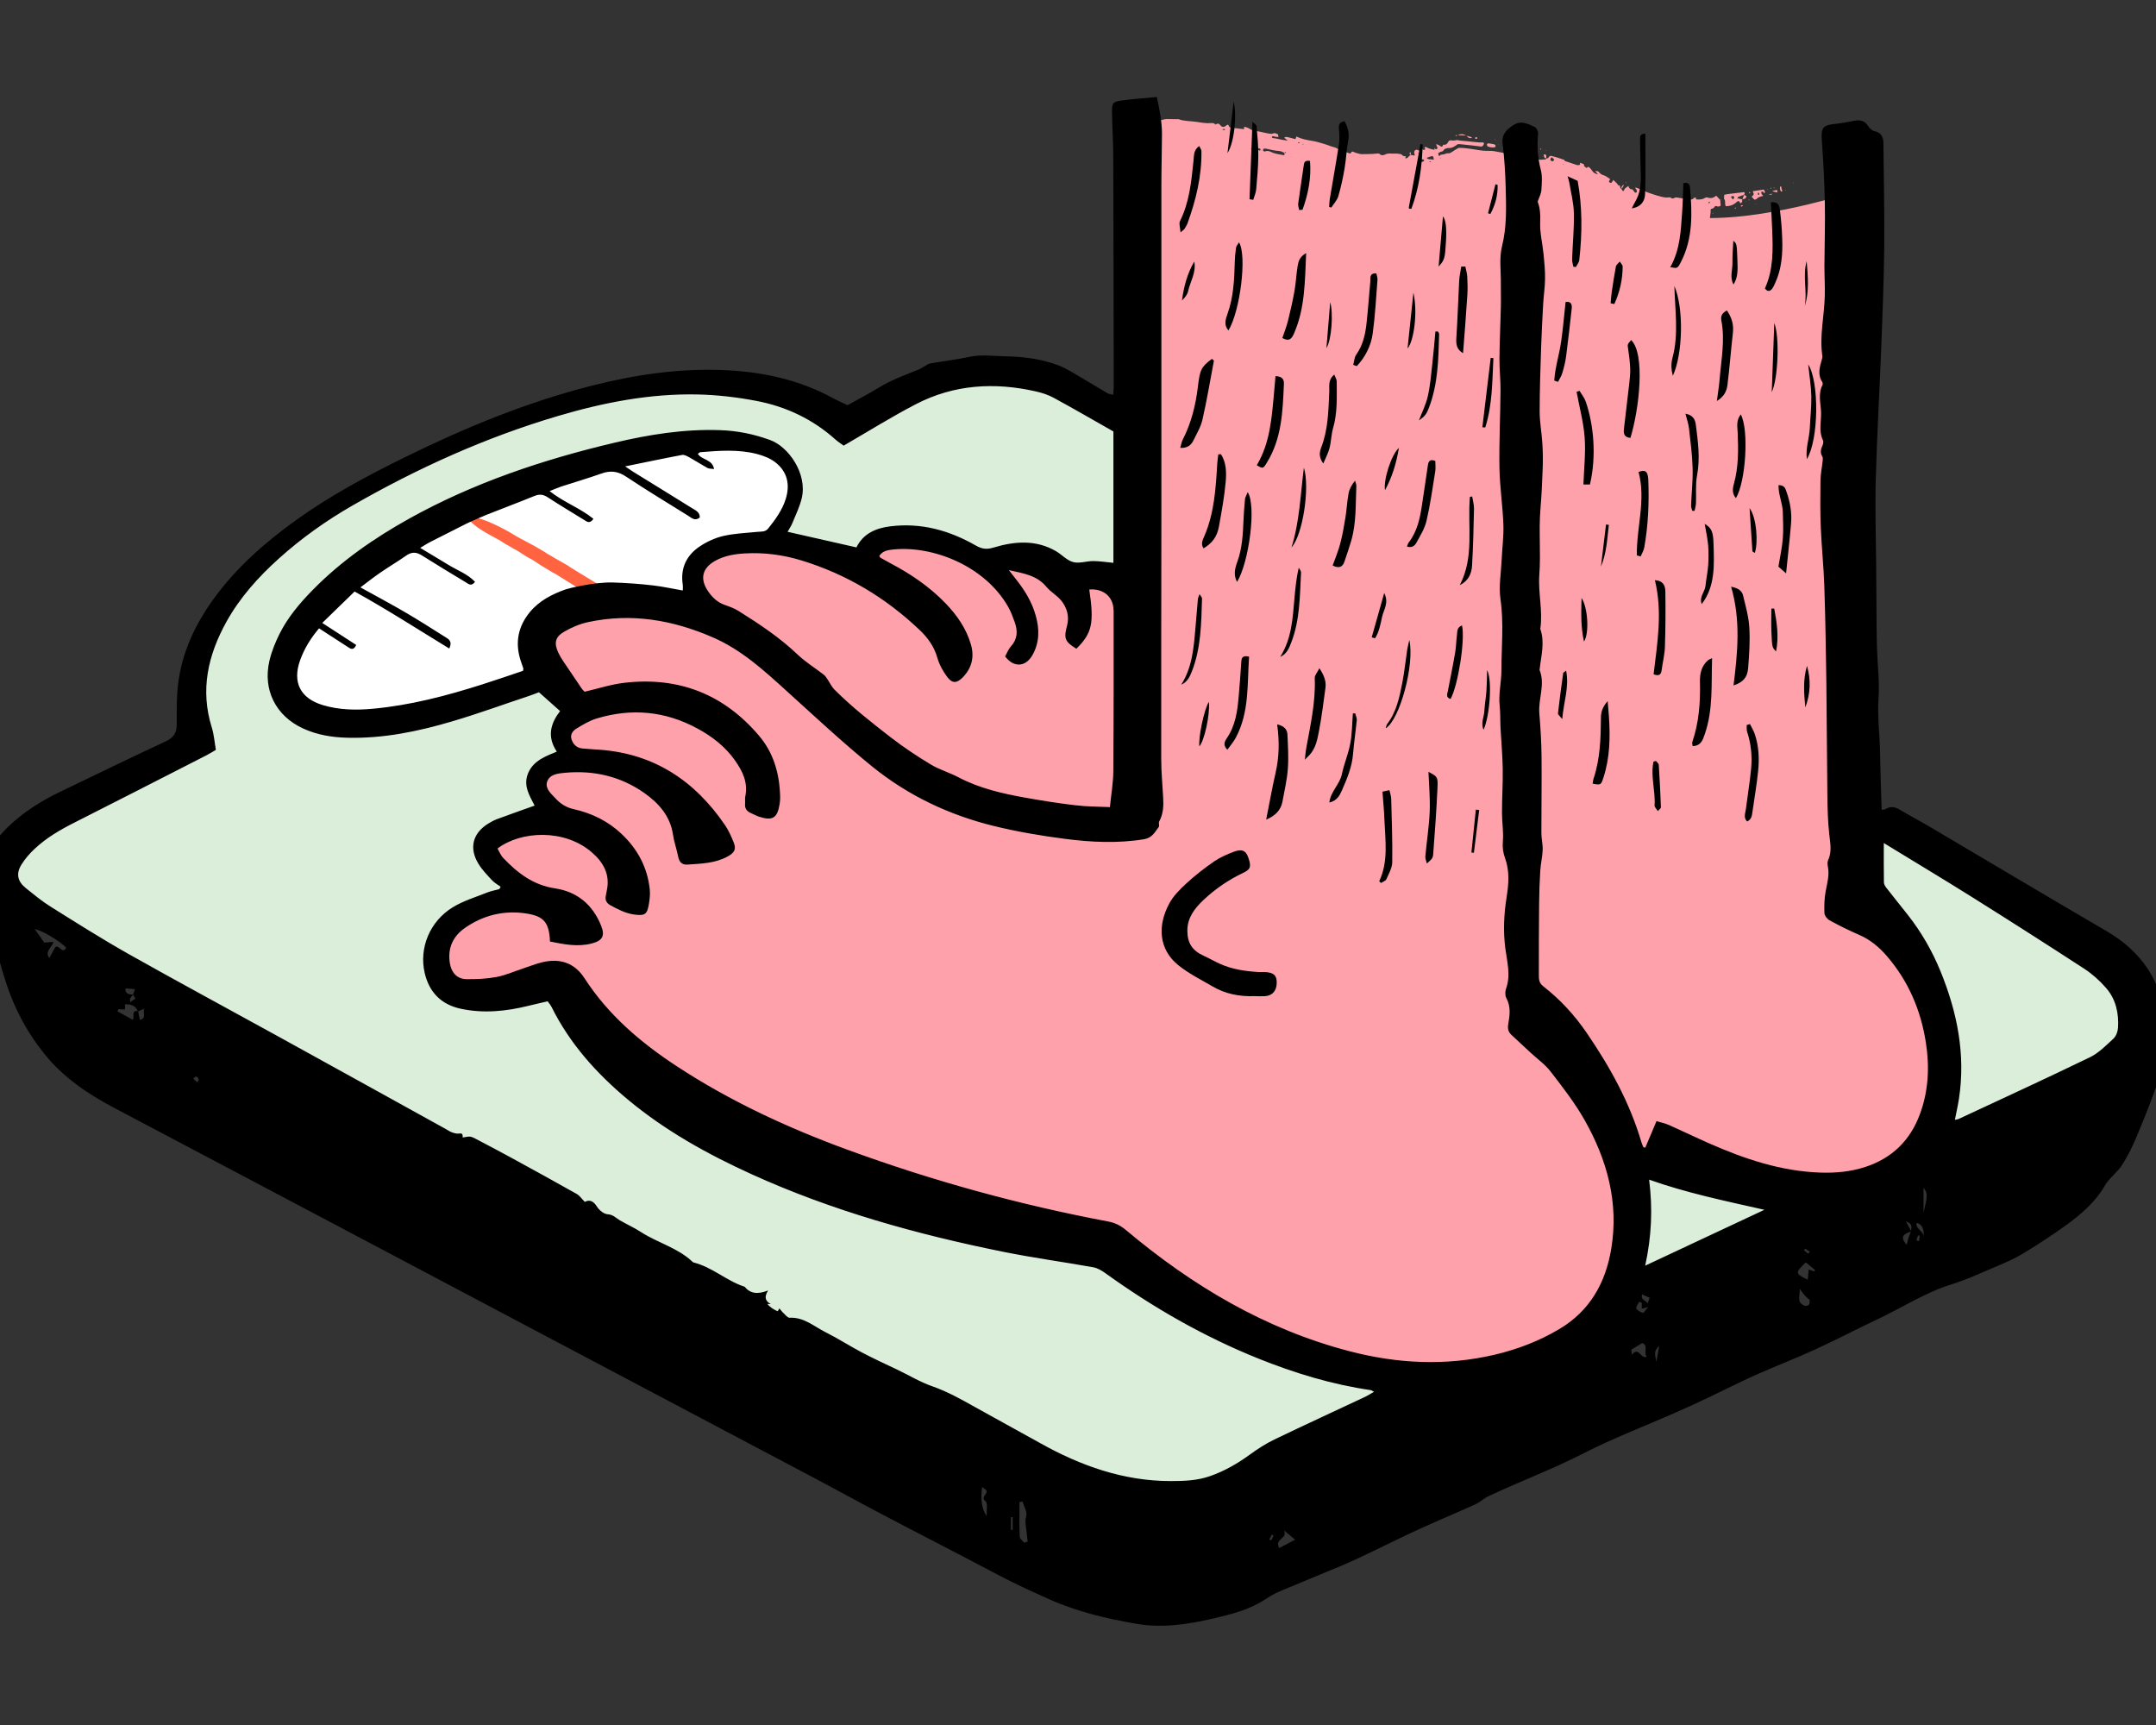 <svg width="80" height="64" viewBox="0 0 80 64" fill="none"
    xmlns="http://www.w3.org/2000/svg">
    <rect x="0" y="0" width="80" height="64" fill="#333333" stroke="none"/>
    <g clip-path="url(#clip0_896_13915)">
        <g clip-path="url(#clip1_896_13915)">
            <path d="M0.012 33.656L38.422 54.874C38.422 54.874 41.922 57.484 47.04 54.445C52.158 51.406 79.202 39.203 79.202 39.203C79.202 39.203 80.822 36.991 77.59 34.84C74.36 32.69 39.516 14.311 39.516 14.311C39.516 14.311 36.984 12.81 34.606 14.09C32.23 15.37 31.03 15.783 31.03 15.783C31.03 15.783 25.236 11.406 14.246 17.498C5.276 22.469 7.02 27.551 7.02 27.551C7.02 27.551 -3.162 30.975 0.008 33.66L0.012 33.656Z" fill="#DAEED9"/>
            <path d="M29.312 17.34C30.386 19.197 26.388 22.557 20.644 24.877C15.834 26.822 11.638 27.673 10.564 25.816C9.49 23.959 12.766 20.195 18.7 18.153C23.604 16.464 28.238 15.483 29.312 17.34Z" fill="white"/>
            <path d="M23.948 22.911C23.944 22.929 23.944 22.947 23.922 22.955C23.916 22.957 23.912 22.971 23.914 22.977C23.918 23.006 23.932 23.032 23.952 23.052C23.966 23.066 23.98 23.08 23.996 23.096C23.99 23.102 23.986 23.108 23.98 23.11C23.958 23.114 23.936 23.104 23.916 23.124C23.912 23.128 23.898 23.124 23.89 23.122C23.866 23.112 23.842 23.1 23.816 23.088C23.802 23.082 23.792 23.068 23.772 23.07C23.792 23.1 23.832 23.106 23.848 23.134C23.854 23.156 23.834 23.162 23.826 23.174C23.818 23.188 23.8 23.196 23.784 23.206C23.78 23.208 23.776 23.21 23.772 23.21C23.748 23.204 23.724 23.198 23.702 23.188C23.69 23.184 23.678 23.174 23.668 23.168C23.65 23.158 23.634 23.144 23.612 23.16C23.574 23.16 23.536 23.15 23.502 23.13C23.406 23.074 23.31 23.02 23.222 22.951C23.194 22.929 23.162 22.911 23.132 22.891C23.11 22.875 23.088 22.859 23.066 22.843C23.06 22.839 23.056 22.833 23.05 22.831C22.98 22.807 22.924 22.761 22.862 22.723C22.728 22.641 22.598 22.547 22.468 22.459C22.406 22.418 22.344 22.378 22.28 22.338C22.204 22.29 22.128 22.242 22.052 22.192C21.958 22.128 21.862 22.07 21.766 22.012C21.724 21.986 21.68 21.964 21.636 21.938C21.604 21.918 21.572 21.896 21.54 21.877C21.442 21.815 21.346 21.753 21.248 21.691C21.106 21.603 20.964 21.515 20.822 21.425C20.754 21.383 20.688 21.341 20.622 21.299C20.606 21.29 20.592 21.279 20.574 21.273C20.518 21.25 20.466 21.216 20.414 21.184C20.3 21.116 20.186 21.046 20.072 20.976C20.034 20.952 19.996 20.928 19.958 20.902C19.88 20.846 19.798 20.798 19.718 20.748C19.714 20.746 19.71 20.742 19.706 20.74C19.572 20.68 19.452 20.595 19.328 20.517C19.29 20.493 19.252 20.467 19.214 20.443C19.202 20.435 19.192 20.429 19.18 20.423C19.086 20.377 18.998 20.321 18.91 20.269C18.892 20.259 18.876 20.247 18.858 20.239C18.758 20.191 18.666 20.127 18.574 20.067C18.532 20.04 18.49 20.016 18.444 19.994C18.406 19.976 18.37 19.952 18.332 19.932C18.22 19.87 18.104 19.812 17.996 19.744C17.944 19.712 17.892 19.68 17.84 19.648C17.76 19.598 17.684 19.541 17.61 19.481C17.582 19.459 17.554 19.435 17.526 19.413C17.48 19.377 17.444 19.329 17.406 19.285C17.398 19.275 17.388 19.263 17.402 19.251C17.402 19.251 17.402 19.241 17.4 19.239C17.386 19.227 17.392 19.209 17.388 19.195C17.388 19.185 17.388 19.167 17.404 19.161C17.414 19.157 17.414 19.149 17.418 19.141C17.426 19.121 17.436 19.119 17.454 19.129C17.462 19.135 17.47 19.139 17.474 19.145C17.494 19.173 17.524 19.181 17.556 19.187C17.604 19.195 17.654 19.203 17.702 19.213C17.75 19.223 18.012 19.309 18.094 19.343C18.21 19.389 18.32 19.447 18.434 19.497C18.496 19.523 18.554 19.556 18.616 19.588C18.64 19.6 18.664 19.612 18.688 19.624C18.774 19.67 18.858 19.718 18.942 19.764C18.952 19.77 18.96 19.778 18.97 19.784C18.994 19.798 19.016 19.812 19.04 19.826C19.054 19.834 19.07 19.838 19.082 19.848C19.15 19.896 19.228 19.928 19.298 19.974C19.326 19.992 19.358 20.004 19.388 20.02C19.484 20.072 19.578 20.125 19.674 20.173C19.82 20.245 19.958 20.333 20.098 20.413C20.172 20.455 20.244 20.505 20.316 20.549C20.406 20.603 20.5 20.657 20.59 20.709C20.612 20.72 20.632 20.734 20.654 20.746C20.77 20.812 20.886 20.878 21.002 20.944C21.046 20.968 21.09 20.99 21.128 21.024C21.134 21.028 21.138 21.032 21.144 21.036C21.286 21.12 21.424 21.212 21.564 21.296C21.762 21.413 22.314 21.749 22.388 21.807C22.388 21.807 22.392 21.809 22.394 21.811C22.44 21.831 22.478 21.863 22.52 21.89C22.6 21.942 22.682 21.99 22.762 22.042C22.844 22.094 22.924 22.148 23.006 22.202C23.044 22.226 23.082 22.252 23.12 22.276C23.284 22.38 23.448 22.485 23.61 22.589C23.632 22.603 23.654 22.619 23.674 22.637C23.696 22.659 23.724 22.677 23.752 22.691C23.804 22.721 23.844 22.765 23.886 22.803C23.902 22.817 23.914 22.837 23.922 22.859C23.928 22.877 23.938 22.895 23.946 22.913L23.948 22.911Z" fill="#FF6340"/>
            <path d="M68.932 33.7V7.064C68.932 7.064 65.924 8.09 63.446 8.09C63.45 8.05 63.456 8.012 63.462 7.972C63.47 7.914 63.48 7.86 63.472 7.801C63.47 7.783 63.488 7.747 63.498 7.747C63.564 7.747 63.608 7.701 63.644 7.643V7.647C63.66 7.647 63.682 7.641 63.7 7.649C63.754 7.677 63.8 7.661 63.846 7.629L63.854 7.633L63.848 7.627L63.83 7.419C63.78 7.365 63.73 7.311 63.68 7.259C63.588 7.343 63.488 7.369 63.38 7.333C63.338 7.319 63.3 7.319 63.264 7.343C63.16 7.409 63.046 7.407 62.938 7.397C62.918 7.375 62.946 7.319 62.902 7.329C62.884 7.333 62.86 7.337 62.848 7.353C62.804 7.403 62.75 7.407 62.698 7.399C62.542 7.381 62.386 7.353 62.234 7.329C62.204 7.325 62.166 7.321 62.142 7.337C62.09 7.373 62.046 7.373 61.998 7.337C61.978 7.321 61.948 7.319 61.924 7.323C61.808 7.341 61.696 7.313 61.588 7.283C61.48 7.255 61.372 7.221 61.272 7.186C61.1 7.13 60.938 7.06 60.79 6.99C60.754 6.974 60.716 6.968 60.682 6.956C60.682 6.972 60.682 6.988 60.686 6.996C60.696 7.01 60.714 7.018 60.722 7.034C60.732 7.056 60.74 7.084 60.74 7.114C60.74 7.14 60.682 7.162 60.66 7.14C60.64 7.12 60.624 7.09 60.606 7.068C60.592 7.05 60.576 7.02 60.558 7.022C60.48 7.032 60.448 6.966 60.418 6.902L60.436 6.876L60.416 6.898V6.902C60.376 6.932 60.338 6.96 60.298 6.99C60.288 6.998 60.274 7.018 60.272 7.03C60.258 7.098 60.23 7.096 60.208 7.076C60.19 7.058 60.178 7.03 60.164 7.006C60.164 7.006 60.164 7.004 60.164 7.002H60.162V7.008C60.136 6.986 60.11 6.962 60.11 6.91C60.11 6.868 60.082 6.878 60.056 6.884C60.036 6.856 60.014 6.83 59.994 6.802C59.952 6.762 59.91 6.72 59.864 6.676C59.842 6.712 59.826 6.74 59.806 6.766C59.782 6.796 59.752 6.79 59.722 6.764C59.662 6.71 59.754 6.684 59.742 6.64C59.662 6.593 59.586 6.525 59.5 6.501C59.43 6.481 59.384 6.449 59.34 6.395C59.304 6.351 59.3 6.353 59.19 6.343C59.22 6.381 59.25 6.415 59.294 6.469C59.196 6.445 59.134 6.417 59.09 6.349C59.046 6.283 58.996 6.221 58.936 6.185C58.904 6.207 58.876 6.235 58.866 6.229C58.832 6.211 58.806 6.181 58.776 6.155C58.798 6.097 58.758 6.085 58.718 6.071C58.69 6.059 58.66 6.047 58.628 6.036V6.109C58.574 6.139 58.52 6.129 58.468 6.109C58.334 6.065 58.202 6.014 58.068 5.974C58.056 5.956 58.046 5.93 58.03 5.926C57.878 5.876 57.724 5.822 57.57 5.786C57.532 5.776 57.492 5.79 57.47 5.832C57.446 5.874 57.41 5.876 57.376 5.884C57.366 5.896 57.354 5.918 57.346 5.916C57.264 5.91 57.182 5.938 57.098 5.92C56.952 5.886 56.804 5.86 56.656 5.83C56.362 5.772 56.068 5.718 55.774 5.67L55.444 5.61C55.4 5.604 55.356 5.596 55.312 5.598C55.11 5.608 54.912 5.58 54.712 5.544C54.684 5.538 54.63 5.53 54.58 5.524L54.428 5.504C54.326 5.492 54.222 5.482 54.122 5.486C54.038 5.532 53.954 5.584 53.874 5.64C53.84 5.664 53.79 5.69 53.754 5.688C53.672 5.678 53.648 5.706 53.594 5.722C53.556 5.73 53.518 5.734 53.478 5.738C53.442 5.74 53.43 5.81 53.38 5.77C53.362 5.686 53.362 5.678 53.388 5.666C53.428 5.648 53.468 5.626 53.51 5.618C53.566 5.61 53.574 5.532 53.624 5.522C53.636 5.522 53.702 5.488 53.736 5.492C53.844 5.502 53.932 5.462 54.024 5.395C54.048 5.377 54.072 5.363 54.094 5.349C54.146 5.345 54.2 5.351 54.256 5.357L54.68 5.403L54.952 5.437C55.006 5.445 55.034 5.401 55.056 5.355C55.074 5.321 55.056 5.283 55.024 5.285C54.928 5.289 54.834 5.281 54.74 5.271C54.708 5.267 54.606 5.255 54.532 5.249C54.452 5.241 54.374 5.233 54.294 5.227C54.216 5.223 54.138 5.211 54.064 5.195C53.986 5.215 53.91 5.221 53.834 5.205C53.818 5.201 53.786 5.219 53.762 5.227C53.722 5.295 53.702 5.327 53.674 5.347C53.66 5.357 53.642 5.363 53.618 5.367C53.618 5.367 53.588 5.377 53.592 5.373H53.58C53.58 5.373 53.562 5.369 53.552 5.367C53.526 5.439 53.502 5.458 53.462 5.431C53.406 5.393 53.354 5.359 53.286 5.349C53.308 5.407 53.326 5.451 53.342 5.492C53.326 5.532 53.296 5.536 53.264 5.538V5.532H53.262L53.226 5.484L53.23 5.546H53.226L53.23 5.55C53.218 5.55 53.204 5.558 53.192 5.554C53.104 5.522 53.014 5.522 52.928 5.46C52.908 5.447 52.882 5.46 52.858 5.466C52.858 5.466 52.858 5.492 52.864 5.502C52.87 5.514 52.884 5.522 52.894 5.532C52.852 5.568 52.81 5.584 52.762 5.514C52.758 5.508 52.728 5.518 52.72 5.532C52.708 5.554 52.714 5.596 52.682 5.598C52.596 5.554 52.562 5.548 52.522 5.566C52.49 5.58 52.472 5.622 52.476 5.68C52.476 5.708 52.518 5.734 52.48 5.772C52.446 5.764 52.402 5.756 52.36 5.748C52.352 5.768 52.34 5.766 52.326 5.756C52.268 5.802 52.226 5.892 52.142 5.87C52.134 5.84 52.184 5.834 52.156 5.8C52.116 5.79 52.068 5.8 52.046 5.77C52.014 5.728 51.984 5.72 51.948 5.714C51.834 5.686 51.726 5.702 51.616 5.698C51.542 5.69 51.472 5.694 51.4 5.73C51.332 5.766 51.26 5.778 51.19 5.712C51.16 5.684 51.116 5.696 51.078 5.698C51.034 5.698 50.99 5.71 50.948 5.71C50.846 5.71 50.742 5.722 50.64 5.718C50.584 5.714 50.524 5.726 50.468 5.712C50.372 5.694 50.284 5.666 50.198 5.626C50.156 5.606 50.14 5.662 50.108 5.698C50.08 5.69 50.048 5.68 50.016 5.67C49.98 5.658 49.944 5.634 49.908 5.636C49.832 5.64 49.776 5.604 49.716 5.568C49.65 5.528 49.582 5.482 49.51 5.464C49.378 5.433 49.258 5.373 49.128 5.339C48.99 5.301 48.858 5.253 48.718 5.231C48.504 5.197 48.296 5.163 48.106 5.063L48.066 5.163C47.716 5.065 47.718 5.069 47.652 5.103C47.668 5.119 47.682 5.137 47.7 5.151C47.718 5.167 47.738 5.181 47.79 5.219C47.694 5.203 47.638 5.195 47.582 5.187L47.306 5.131C47.266 5.123 47.216 5.139 47.188 5.089C47.232 5.017 47.28 5.073 47.326 5.073C47.362 5.073 47.396 5.081 47.44 5.087L47.42 4.985C47.382 4.969 47.344 4.945 47.304 4.941C47.262 4.937 47.218 4.963 47.176 4.965C47.126 4.965 47.076 4.953 47.026 4.945C46.862 4.921 46.704 4.858 46.536 4.858C46.486 4.858 46.444 4.822 46.4 4.796C46.328 4.752 46.252 4.708 46.162 4.708C46.162 4.74 46.162 4.762 46.16 4.792C45.996 4.774 45.832 4.756 45.668 4.736C45.63 4.732 45.61 4.706 45.592 4.662C45.574 4.616 45.55 4.616 45.504 4.654C45.418 4.726 45.346 4.73 45.278 4.64C45.23 4.576 45.168 4.57 45.104 4.622V4.626C45.066 4.572 45.008 4.56 44.95 4.566C44.752 4.584 44.56 4.546 44.37 4.518C44.158 4.488 43.936 4.498 43.732 4.422C43.712 4.414 43.69 4.422 43.668 4.422C43.588 4.422 43.51 4.418 43.43 4.418C43.35 4.418 43.268 4.406 43.194 4.43C43.076 4.468 42.964 4.462 42.85 4.448C42.814 4.444 42.778 4.448 42.742 4.45C42.71 4.454 42.67 4.498 42.664 4.534C42.658 4.568 42.654 4.602 42.654 4.636L42.658 4.814C42.658 4.879 42.708 4.933 42.68 5.005C42.678 5.007 42.674 5.007 42.672 5.009C42.506 4.977 42.412 4.961 42.412 4.961C42.412 4.961 42.416 5.041 42.424 5.187C42.422 5.187 42.42 5.187 42.416 5.187C42.396 5.183 42.372 5.183 42.352 5.187C42.34 5.189 42.326 5.205 42.322 5.217C42.318 5.229 42.322 5.253 42.332 5.259C42.368 5.295 42.42 5.319 42.428 5.379C42.432 5.403 42.428 5.429 42.438 5.451C42.58 8.31 43.256 22.735 42.37 22.282C41.386 21.781 40.294 21.577 40.294 21.577L39.334 21.601C39.334 21.601 39.076 20.888 38.148 20.886C37.22 20.886 37.014 21.475 36.444 20.886C35.206 19.604 32.114 20.339 32.114 20.339C31.998 20.659 33.464 22.034 33.348 22.356C33.014 21.988 31.914 20.874 30.088 20.555C29.262 20.411 27.556 20.355 26.976 20.475C26.326 20.609 25.86 21.178 25.858 21.84L26.828 23.02C25.088 22.829 23.348 22.639 21.608 22.448C20.832 22.743 20.302 23.446 20.268 24.222C20.228 25.167 20.93 26.059 21.95 26.271C21.266 26.341 20.814 26.86 20.848 27.339C20.88 27.786 21.324 28.054 21.374 28.082C21.236 28.086 20.958 28.11 20.666 28.279C20.28 28.503 20.112 28.838 20.056 28.962C20.18 29.463 20.306 29.965 20.43 30.464C19.79 30.182 19.058 30.306 18.594 30.765C18.046 31.308 18.138 32.059 18.15 32.147L18.96 32.768C18.96 32.768 19.512 33.67 18.54 33.67C17.568 33.67 15.88 35.212 16.33 36.505C16.778 37.797 20.044 36.224 20.044 36.224C20.044 36.224 23.918 41.331 30.066 43.062C36.214 44.793 41.248 46.115 41.248 46.115L45.818 49.236C51.21 51.735 57.624 51.849 59.768 48.876C60.184 48.301 61.172 46.363 61.036 43.973C60.936 43.28 60.6 42.952 60.456 42.847C60.522 42.88 60.646 42.932 60.846 43C63.986 43.342 70.532 45.203 71.5 42.489C73.066 38.105 72.4 35.781 68.942 33.706L68.932 33.7ZM63.632 7.403V7.419L63.616 7.411L63.632 7.403ZM63.402 7.499C63.408 7.489 63.422 7.483 63.434 7.483C63.438 7.483 63.45 7.509 63.446 7.515C63.442 7.527 63.428 7.533 63.418 7.543C63.412 7.543 63.402 7.541 63.4 7.537C63.4 7.525 63.396 7.507 63.4 7.499H63.402ZM60.842 7.219V7.233L60.834 7.229L60.842 7.219ZM60.054 6.9C60.054 6.9 60.048 6.9 60.048 6.896C60.048 6.894 60.048 6.892 60.048 6.888L60.052 6.9H60.054ZM58.014 6.085L58.028 6.097C58.028 6.097 58.016 6.105 58.012 6.103C58.004 6.099 58 6.091 57.994 6.085H58.012H58.014ZM57.534 5.902C57.55 5.84 57.574 5.824 57.608 5.856C57.63 5.876 57.65 5.902 57.67 5.926C57.622 5.998 57.622 5.998 57.53 5.95C57.53 5.934 57.53 5.916 57.534 5.9V5.902ZM53.036 6.008C53.036 6.008 53.05 5.984 53.06 5.982C53.07 5.978 53.086 5.984 53.098 5.986L53.074 6.012L53.036 6.006V6.008ZM53.458 5.854L53.462 5.866L53.434 5.878L53.43 5.866L53.458 5.854ZM53.222 5.944C53.222 5.944 53.212 5.946 53.21 5.944C53.208 5.942 53.206 5.938 53.204 5.934L53.22 5.942L53.222 5.944ZM53.198 5.908V5.926C53.152 5.92 53.106 5.91 53.062 5.91C53.014 5.91 52.972 5.902 52.936 5.856L53.108 5.796C53.166 5.776 53.19 5.804 53.2 5.908H53.198ZM52.922 6.045L52.91 6.053V6.04L52.922 6.045ZM52.692 5.9C52.736 5.9 52.782 5.912 52.828 5.92C52.832 5.92 52.842 5.932 52.842 5.936C52.842 5.95 52.842 5.97 52.836 5.976C52.822 5.99 52.802 5.994 52.784 6.004C52.758 6.004 52.734 6.008 52.708 6.01C52.686 6.01 52.65 5.966 52.658 5.94C52.664 5.922 52.68 5.9 52.694 5.9H52.692ZM52.634 5.676C52.634 5.676 52.634 5.69 52.634 5.698C52.628 5.698 52.62 5.698 52.62 5.694C52.618 5.688 52.62 5.68 52.62 5.672C52.624 5.672 52.634 5.672 52.634 5.676ZM49.944 5.77L49.938 5.784L49.928 5.772H49.944V5.77ZM48.366 5.339C48.366 5.339 48.366 5.351 48.366 5.357C48.354 5.357 48.344 5.357 48.332 5.357C48.332 5.357 48.332 5.345 48.332 5.339C48.344 5.339 48.354 5.339 48.366 5.339ZM48.198 5.273L48.222 5.299C48.212 5.305 48.2 5.319 48.19 5.317C48.18 5.317 48.172 5.301 48.164 5.293L48.198 5.271V5.273ZM47.948 5.237L47.942 5.251L47.93 5.239H47.948V5.237ZM47.908 5.7L47.92 5.714H47.902L47.908 5.7ZM47.888 5.804L47.9 5.814H47.884V5.804H47.888ZM47.712 5.648C47.724 5.668 47.716 5.678 47.694 5.674L47.66 5.666C47.67 5.658 47.68 5.648 47.692 5.642C47.698 5.64 47.708 5.642 47.712 5.646V5.648ZM46.888 5.52C46.916 5.514 46.946 5.508 46.972 5.514C47.138 5.554 47.304 5.592 47.478 5.604C47.54 5.608 47.596 5.646 47.654 5.668L47.666 5.736C47.666 5.736 47.646 5.76 47.638 5.758C47.478 5.724 47.314 5.714 47.164 5.638C47.096 5.604 47.016 5.584 46.934 5.62C46.918 5.626 46.894 5.612 46.878 5.6C46.868 5.594 46.864 5.572 46.866 5.558C46.866 5.544 46.88 5.522 46.89 5.52H46.888ZM46.748 5.514C46.77 5.522 46.784 5.558 46.768 5.57C46.756 5.578 46.738 5.592 46.73 5.586C46.696 5.568 46.662 5.544 46.628 5.522C46.668 5.5 46.708 5.5 46.748 5.514ZM46.618 5.522C46.6 5.534 46.582 5.554 46.566 5.552C46.51 5.544 46.456 5.528 46.392 5.514C46.508 5.494 46.548 5.496 46.616 5.522H46.618ZM45.428 4.782C45.438 4.782 45.448 4.798 45.458 4.806C45.448 4.814 45.436 4.828 45.426 4.828C45.406 4.828 45.388 4.818 45.35 4.808C45.386 4.794 45.406 4.784 45.426 4.782H45.428Z" fill="#FFA1AB"/>
            <path d="M52.356 5.74C52.356 5.74 52.356 5.738 52.358 5.736H52.354V5.74H52.356Z" fill="#FFA1AB"/>
            <path d="M64.648 7.395H64.652V7.391H64.648C64.648 7.391 64.648 7.393 64.648 7.395Z" fill="#FFA1AB"/>
            <path d="M64.036 7.651C64.216 7.643 64.284 7.617 64.418 7.519C64.42 7.513 64.422 7.505 64.426 7.503C64.476 7.471 64.528 7.415 64.566 7.531C64.566 7.537 64.604 7.537 64.616 7.525C64.648 7.493 64.648 7.443 64.648 7.395L64.486 7.361L64.478 7.311L64.604 7.265L64.714 7.228C64.724 7.208 64.742 7.186 64.74 7.168C64.736 7.124 64.702 7.128 64.678 7.132L64.122 7.2C64.076 7.204 64.032 7.218 63.978 7.228C63.976 7.281 63.972 7.331 63.97 7.379C64.03 7.433 64.004 7.513 64.014 7.581C64.018 7.605 64.028 7.627 64.034 7.649L64.036 7.651ZM64.478 7.369L64.458 7.393C64.45 7.363 64.466 7.369 64.478 7.369ZM64.346 7.295C64.358 7.347 64.328 7.369 64.298 7.403L64.226 7.301C64.27 7.265 64.308 7.271 64.348 7.295H64.346Z" fill="#FFA1AB"/>
            <path d="M64.992 7.295C65.032 7.337 65.066 7.375 65.092 7.403C65.168 7.419 65.198 7.353 65.246 7.325C65.298 7.295 65.36 7.287 65.42 7.269C65.412 7.255 65.408 7.237 65.4 7.233C65.368 7.217 65.358 7.189 65.356 7.154C65.356 7.138 65.356 7.112 65.364 7.11C65.382 7.106 65.402 7.106 65.42 7.114C65.43 7.118 65.436 7.144 65.446 7.152C65.456 7.16 65.474 7.162 65.482 7.156C65.49 7.15 65.494 7.126 65.49 7.116C65.478 7.086 65.46 7.058 65.446 7.032C65.308 7.054 65.176 7.074 65.042 7.094C65.048 7.118 65.048 7.136 65.056 7.148C65.082 7.191 65.076 7.225 65.044 7.253L64.994 7.297L64.992 7.295ZM65.25 7.144C65.264 7.158 65.272 7.179 65.282 7.197C65.274 7.213 65.27 7.235 65.262 7.235C65.238 7.239 65.23 7.215 65.228 7.191C65.224 7.158 65.238 7.13 65.25 7.144Z" fill="#FFA1AB"/>
            <path d="M55.486 5.458C55.508 5.407 55.486 5.367 55.45 5.357C55.378 5.337 55.304 5.329 55.23 5.319C55.198 5.315 55.166 5.347 55.174 5.379C55.178 5.401 55.192 5.429 55.206 5.434C55.296 5.466 55.39 5.484 55.486 5.458Z" fill="#FFA1AB"/>
            <path d="M66.078 7.092C66.084 7.102 66.102 7.11 66.112 7.108C66.122 7.104 66.136 7.082 66.134 7.076C66.114 7.03 66.094 6.986 66.098 6.934C66.098 6.928 66.076 6.908 66.07 6.912C66.06 6.918 66.05 6.934 66.048 6.948C66.046 6.972 66.048 6.998 66.05 7.024C66.058 7.046 66.064 7.07 66.076 7.092H66.078Z" fill="#FFA1AB"/>
            <path d="M64.802 7.275L64.714 7.233L64.654 7.391C64.72 7.383 64.788 7.383 64.802 7.275Z" fill="#FFA1AB"/>
            <path d="M57.278 5.732C57.294 5.792 57.286 5.868 57.366 5.876C57.37 5.844 57.38 5.812 57.376 5.784C57.368 5.732 57.35 5.724 57.278 5.734V5.732Z" fill="#FFA1AB"/>
            <path d="M57.366 5.876V5.88H57.368V5.876C57.368 5.876 57.368 5.876 57.366 5.876Z" fill="#FFA1AB"/>
            <path d="M65.774 7.188C65.726 7.195 65.688 7.203 65.622 7.213C65.694 7.229 65.732 7.233 65.774 7.188Z" fill="#FFA1AB"/>
            <path d="M60.244 6.872C60.244 6.872 60.244 6.858 60.24 6.854C60.238 6.852 60.228 6.854 60.226 6.854C60.192 6.898 60.16 6.942 60.158 6.998C60.204 6.974 60.232 6.93 60.244 6.87V6.872Z" fill="#FFA1AB"/>
            <path d="M55.858 5.293C55.868 5.295 55.882 5.283 55.894 5.275C55.894 5.275 55.892 5.259 55.886 5.255C55.86 5.227 55.83 5.207 55.788 5.221C55.796 5.265 55.824 5.287 55.858 5.295V5.293Z" fill="#FFA1AB"/>
            <path d="M64.592 7.653C64.604 7.655 64.616 7.663 64.628 7.661C64.64 7.659 64.652 7.649 64.662 7.639C64.666 7.637 64.662 7.625 64.666 7.613C64.646 7.613 64.626 7.613 64.61 7.617C64.602 7.619 64.6 7.639 64.594 7.653H64.592Z" fill="#FFA1AB"/>
            <path d="M54.756 5.151C54.774 5.153 54.796 5.145 54.816 5.141C54.812 5.119 54.81 5.093 54.804 5.093C54.786 5.089 54.762 5.089 54.746 5.099C54.728 5.109 54.736 5.151 54.756 5.153V5.151Z" fill="#FFA1AB"/>
            <path d="M54.548 5.127C54.566 5.131 54.592 5.119 54.612 5.111C54.614 5.111 54.608 5.091 54.6 5.089C54.54 5.071 54.482 5.055 54.424 5.037C54.446 5.077 54.482 5.113 54.548 5.127Z" fill="#FFA1AB"/>
            <path d="M54.426 5.037C54.426 5.037 54.424 5.033 54.422 5.031H54.406C54.406 5.031 54.412 5.031 54.416 5.035H54.426V5.037Z" fill="#FFA1AB"/>
            <path d="M57.166 5.548C57.166 5.548 57.188 5.542 57.2 5.538C57.194 5.534 57.19 5.528 57.184 5.524C57.178 5.52 57.17 5.518 57.164 5.516C57.158 5.516 57.15 5.52 57.144 5.522C57.152 5.532 57.158 5.546 57.168 5.548H57.166Z" fill="#FFA1AB"/>
            <path d="M65.724 6.972C65.724 6.972 65.716 6.958 65.712 6.958C65.706 6.958 65.702 6.964 65.698 6.968C65.698 6.976 65.698 6.986 65.702 6.99C65.718 7.002 65.728 6.996 65.726 6.974L65.724 6.972Z" fill="#FFA1AB"/>
            <path d="M60.35 6.784C60.35 6.784 60.348 6.772 60.344 6.772C60.336 6.768 60.328 6.768 60.32 6.766C60.32 6.77 60.316 6.776 60.318 6.776C60.324 6.782 60.33 6.788 60.338 6.792C60.34 6.792 60.346 6.788 60.35 6.786V6.784Z" fill="#FFA1AB"/>
            <path d="M54.098 5.015H54.08L54.074 5.019H54.088C54.088 5.019 54.094 5.019 54.098 5.015Z" fill="#FFA1AB"/>
            <path d="M54.098 5.015L54.406 5.029C54.3 4.973 54.188 4.959 54.098 5.015Z" fill="#FFA1AB"/>
            <path d="M52.322 5.744H52.318L52.322 5.748V5.744Z" fill="#FFA1AB"/>
            <path d="M52.334 5.642C52.298 5.668 52.296 5.672 52.322 5.744L52.356 5.736L52.334 5.642Z" fill="#FFA1AB"/>
            <path d="M65.836 6.986C65.836 6.986 65.842 6.978 65.844 6.972C65.84 6.968 65.834 6.958 65.83 6.958C65.812 6.956 65.808 6.964 65.818 6.98C65.822 6.984 65.83 6.986 65.836 6.984V6.986Z" fill="#FFA1AB"/>
            <path d="M66.548 6.788C66.548 6.788 66.548 6.778 66.546 6.772C66.542 6.774 66.534 6.778 66.526 6.782C66.53 6.786 66.536 6.792 66.54 6.792C66.546 6.792 66.548 6.792 66.55 6.788H66.548Z" fill="#FFA1AB"/>
            <path d="M64.916 7.17C64.932 7.178 64.944 7.168 64.94 7.146C64.938 7.134 64.924 7.126 64.916 7.116C64.912 7.128 64.904 7.14 64.902 7.152C64.902 7.156 64.91 7.168 64.916 7.17Z" fill="#FFA1AB"/>
            <path d="M64.904 7.397C64.904 7.397 64.888 7.397 64.888 7.399C64.888 7.411 64.888 7.423 64.888 7.435C64.894 7.435 64.902 7.435 64.904 7.433C64.904 7.421 64.904 7.409 64.904 7.397Z" fill="#FFA1AB"/>
            <path d="M64.8 7.487C64.8 7.487 64.804 7.471 64.802 7.467C64.8 7.463 64.792 7.461 64.782 7.457L64.8 7.487Z" fill="#FFA1AB"/>
            <path d="M65.142 7.567C65.142 7.567 65.154 7.567 65.158 7.565C65.158 7.565 65.158 7.557 65.158 7.551C65.152 7.551 65.146 7.551 65.142 7.555C65.142 7.555 65.142 7.565 65.142 7.569V7.567Z" fill="#FFA1AB"/>
            <path d="M64.358 7.735V7.731H64.356V7.735H64.358Z" fill="#FFA1AB"/>
            <path d="M64.388 7.705C64.378 7.709 64.37 7.723 64.362 7.733H64.396C64.396 7.733 64.41 7.729 64.414 7.725C64.418 7.723 64.418 7.715 64.422 7.709C64.41 7.709 64.398 7.701 64.388 7.707V7.705Z" fill="#FFA1AB"/>
            <path d="M63.546 7.918C63.554 7.934 63.562 7.932 63.566 7.912C63.566 7.906 63.562 7.9 63.56 7.894C63.556 7.894 63.55 7.894 63.548 7.898C63.546 7.904 63.544 7.912 63.548 7.918H63.546Z" fill="#FFA1AB"/>
            <path d="M64.176 7.756L64.168 7.739L64.162 7.755L64.176 7.756Z" fill="#FFA1AB"/>
            <path d="M66.122 7.274L66.114 7.26L66.112 7.275L66.122 7.274Z" fill="#FFA1AB"/>
            <path d="M55.766 5.488L55.752 5.482L55.754 5.502L55.766 5.488Z" fill="#FFA1AB"/>
            <path d="M66.258 7.052C66.258 7.052 66.246 7.048 66.242 7.05C66.24 7.05 66.242 7.06 66.24 7.066C66.246 7.066 66.252 7.07 66.256 7.07C66.256 7.07 66.256 7.06 66.258 7.054V7.052Z" fill="#FFA1AB"/>
            <path d="M63.83 7.423C63.83 7.423 63.836 7.417 63.84 7.413L63.828 7.419V7.423H63.832H63.83Z" fill="#FFA1AB"/>
            <path d="M63.86 7.395C63.86 7.395 63.846 7.407 63.84 7.415L63.874 7.401C63.874 7.401 63.862 7.393 63.86 7.397V7.395Z" fill="#FFA1AB"/>
            <path d="M55.596 5.351L55.584 5.367L55.598 5.371L55.596 5.351Z" fill="#FFA1AB"/>
            <path d="M47.452 4.975C47.438 4.975 47.426 4.975 47.412 4.975V4.979L47.452 4.975Z" fill="#FFA1AB"/>
            <path d="M65.602 7.02C65.602 7.02 65.592 7.01 65.588 7.01C65.584 7.01 65.58 7.016 65.576 7.02C65.58 7.024 65.586 7.03 65.59 7.03C65.594 7.03 65.598 7.024 65.602 7.02Z" fill="#FFA1AB"/>
            <path d="M57.35 5.576L57.346 5.594L57.366 5.59L57.35 5.576Z" fill="#FFA1AB"/>
            <path d="M56.234 5.289C56.234 5.289 56.226 5.277 56.222 5.275C56.218 5.275 56.21 5.279 56.206 5.281C56.21 5.285 56.214 5.293 56.218 5.295C56.222 5.295 56.23 5.291 56.234 5.289Z" fill="#FFA1AB"/>
            <path d="M55.46 5.179L55.49 5.191C55.484 5.179 55.482 5.157 55.46 5.179Z" fill="#FFA1AB"/>
            <path d="M54.034 5.049L54.074 5.019L54.028 5.015L54.008 5.025L54.03 5.053L54.034 5.049Z" fill="#FFA1AB"/>
            <path d="M54.008 5.025L54.004 5.021L53.978 5.029H54L54.008 5.025Z" fill="#FFA1AB"/>
            <path d="M52.34 5.628L52.332 5.638V5.644H52.336L52.34 5.63V5.628Z" fill="#FFA1AB"/>
            <path d="M53.54 5.353L53.548 5.357L53.54 5.353Z" fill="#FFA1AB"/>
            <path d="M55.51 5.207L55.5 5.195L55.49 5.191C55.49 5.191 55.494 5.197 55.496 5.199L55.51 5.207Z" fill="#FFA1AB"/>
            <path d="M63.88 7.285V7.299L63.892 7.293L63.88 7.285Z" fill="#FFA1AB"/>
            <path d="M64.806 7.261L64.802 7.275L64.806 7.277V7.261Z" fill="#FFA1AB"/>
            <path d="M65.938 7.152L65.946 7.142L65.942 7.138C65.96 7.068 65.952 7.046 65.918 7.052C65.892 7.056 65.864 7.06 65.84 7.07C65.816 7.08 65.782 7.07 65.766 7.098C65.826 7.112 65.884 7.126 65.942 7.14L65.938 7.152Z" fill="#FFA1AB"/>
            <path d="M66.212 7.182L66.204 7.192L66.208 7.196L66.212 7.182Z" fill="#FFA1AB"/>
            <path d="M64.426 7.535L64.418 7.519V7.523L64.426 7.535Z" fill="#FFA1AB"/>
            <path d="M80.358 37.909C80.214 36.408 79.466 35.303 78.164 34.545C75.98 33.271 73.808 31.975 71.63 30.689C71.252 30.466 70.862 30.26 70.486 30.037C70.308 29.931 70.146 29.905 69.966 30.018C69.93 30.041 69.876 30.035 69.82 30.044C69.8 29.328 69.772 28.639 69.762 27.948C69.752 27.263 69.656 26.582 69.704 25.892C69.746 25.301 69.67 24.702 69.65 24.105C69.642 23.865 69.636 23.625 69.634 23.388C69.628 22.577 69.622 21.767 69.616 20.956C69.608 19.892 69.572 18.828 69.602 17.765C69.648 16.104 69.746 14.443 69.81 12.782C69.856 11.572 69.904 10.362 69.916 9.152C69.928 7.876 69.896 6.601 69.886 5.325C69.886 5.085 69.81 4.919 69.546 4.863C69.46 4.846 69.37 4.756 69.32 4.676C69.192 4.472 69.016 4.44 68.802 4.48C68.568 4.524 68.332 4.572 68.096 4.596C67.632 4.644 67.566 4.744 67.6 5.207C67.654 5.976 67.698 6.744 67.712 7.515C67.728 8.298 67.7 9.082 67.696 9.865C67.696 10.236 67.72 10.61 67.71 10.981C67.692 11.726 67.508 12.463 67.62 13.211C67.626 13.249 67.614 13.291 67.604 13.329C67.522 13.613 67.432 13.894 67.618 14.174C67.636 14.201 67.638 14.257 67.622 14.289C67.452 14.623 67.562 14.968 67.572 15.308C67.58 15.649 67.478 15.995 67.64 16.328C67.666 16.38 67.654 16.466 67.628 16.522C67.562 16.661 67.53 16.791 67.618 16.937C67.642 16.977 67.638 17.039 67.632 17.091C67.606 17.338 67.554 17.584 67.55 17.831C67.542 18.414 67.538 18.999 67.562 19.582C67.592 20.299 67.668 21.014 67.692 21.731C67.732 22.927 67.752 24.125 67.768 25.32C67.786 26.728 67.788 28.136 67.806 29.543C67.812 30.009 67.824 30.476 67.874 30.937C67.908 31.268 67.984 31.59 67.834 31.911C67.804 31.977 67.81 32.071 67.824 32.147C67.888 32.458 67.802 32.75 67.746 33.051C67.694 33.321 67.686 33.602 67.696 33.878C67.7 33.972 67.798 34.097 67.886 34.145C68.244 34.339 68.61 34.523 68.984 34.684C69.4 34.864 69.73 35.142 70.02 35.479C70.814 36.404 71.274 37.48 71.46 38.674C71.602 39.58 71.56 40.477 71.236 41.347C70.874 42.318 70.202 42.972 69.212 43.296C68.674 43.471 68.12 43.523 67.556 43.505C66.092 43.458 64.734 43 63.412 42.417C62.916 42.198 62.426 41.96 61.93 41.74C61.788 41.677 61.632 41.647 61.466 41.595L61.05 42.579C61.004 42.569 60.984 42.569 60.98 42.563C60.954 42.503 60.924 42.443 60.906 42.379C60.474 40.908 59.744 39.592 58.882 38.33C58.424 37.659 57.894 37.084 57.262 36.591C57.104 36.469 57.1 36.332 57.1 36.174C57.1 35.285 57.1 34.397 57.11 33.508C57.114 33.101 57.128 32.692 57.154 32.285C57.17 32.035 57.232 31.785 57.242 31.536C57.25 31.328 57.194 31.119 57.194 30.911C57.192 29.959 57.21 29.006 57.2 28.054C57.194 27.525 57.162 26.994 57.118 26.465C57.074 25.927 57.344 25.392 57.126 24.855C57.122 24.845 57.13 24.829 57.132 24.815C57.186 24.322 57.328 23.831 57.154 23.334C57.254 22.663 57.068 22 57.118 21.319C57.178 20.519 57.092 19.708 57.158 18.901C57.2 18.4 57.224 17.895 57.242 17.392C57.254 17.079 57.25 16.761 57.23 16.448C57.206 16.054 57.13 15.661 57.13 15.268C57.13 14.459 57.16 13.649 57.186 12.84C57.204 12.311 57.232 11.782 57.262 11.253C57.28 10.949 57.328 10.646 57.33 10.342C57.334 10.041 57.306 9.739 57.276 9.438C57.236 9.032 57.13 8.625 57.15 8.224C57.164 7.946 57.14 7.701 57.056 7.483C57.11 7.321 57.184 7.19 57.194 7.052C57.21 6.8 57.234 6.535 57.172 6.297C57.056 5.854 57.028 5.417 57.072 4.965C57.08 4.881 57.014 4.736 56.942 4.706C56.692 4.596 56.432 4.454 56.15 4.644C55.896 4.812 55.71 4.987 55.756 5.345C55.824 5.884 55.856 6.429 55.87 6.972C55.888 7.695 55.914 8.411 55.734 9.134C55.624 9.571 55.696 10.057 55.69 10.52C55.686 10.811 55.698 11.105 55.69 11.396C55.676 12.033 55.644 12.668 55.638 13.305C55.634 13.702 55.682 14.1 55.678 14.499C55.67 15.451 55.622 16.406 55.638 17.358C55.65 18.059 55.758 18.758 55.784 19.459C55.8 19.892 55.74 20.329 55.72 20.764C55.698 21.253 55.608 21.753 55.676 22.23C55.804 23.118 55.712 24.005 55.71 24.889C55.71 25.314 55.598 25.744 55.646 26.181C55.676 26.457 55.664 26.736 55.678 27.012C55.704 27.515 55.752 28.016 55.76 28.519C55.768 29.062 55.732 29.605 55.732 30.148C55.732 30.506 55.794 30.867 55.764 31.22C55.746 31.442 55.772 31.638 55.846 31.837C56.02 32.315 55.98 32.81 55.904 33.287C55.802 33.924 55.774 34.549 55.856 35.186C55.92 35.681 56.064 36.174 55.884 36.679C55.846 36.785 55.844 36.937 55.894 37.031C56.068 37.35 56.02 37.673 55.964 38.001C55.936 38.159 55.964 38.286 56.084 38.396C56.32 38.612 56.55 38.829 56.784 39.047C57.036 39.283 57.328 39.486 57.536 39.756C57.982 40.335 58.436 40.916 58.794 41.549C59.634 43.03 60.072 44.617 59.786 46.335C59.576 47.6 58.988 48.643 57.854 49.313C57.106 49.757 56.298 50.066 55.45 50.264C53.648 50.685 51.854 50.597 50.074 50.132C46.944 49.316 44.242 47.704 41.788 45.644C41.586 45.474 41.38 45.368 41.124 45.32C37.822 44.699 34.592 43.809 31.436 42.653C29.218 41.84 27.084 40.852 25.102 39.552C23.766 38.676 22.568 37.653 21.69 36.296C21.32 35.723 20.78 35.545 20.128 35.699C19.884 35.757 19.648 35.852 19.408 35.932C19.08 36.04 18.758 36.184 18.422 36.248C18.06 36.316 17.684 36.332 17.314 36.328C16.96 36.324 16.756 36.09 16.696 35.755C16.596 35.202 16.798 34.746 17.244 34.433C17.924 33.956 18.694 33.766 19.518 33.89C20.184 33.99 20.376 34.225 20.408 34.932C20.914 35.032 21.426 35.142 21.958 35.004C22.356 34.9 22.456 34.722 22.306 34.347C21.994 33.566 21.418 33.083 20.592 32.959C19.79 32.84 19.204 32.39 18.674 31.833C18.58 31.736 18.528 31.596 18.46 31.482C19.326 30.823 20.942 30.745 21.954 31.618C22.398 31.999 22.648 32.454 22.512 33.059C22.5 33.111 22.496 33.165 22.482 33.217C22.442 33.383 22.5 33.505 22.646 33.584C22.926 33.736 23.206 33.886 23.53 33.93C23.932 33.984 24.018 33.93 24.082 33.514C24.108 33.345 24.128 33.169 24.11 33.001C24.026 32.189 23.662 31.508 23.072 30.947C22.568 30.468 21.96 30.17 21.286 30.02C21.01 29.959 20.796 29.821 20.614 29.623C20.454 29.45 20.224 29.262 20.298 29.014C20.386 28.723 20.708 28.695 20.968 28.671C22.04 28.573 23.04 28.805 23.92 29.43C24.45 29.807 24.87 30.28 24.972 30.967C25.012 31.242 25.11 31.508 25.164 31.782C25.204 31.987 25.31 32.093 25.516 32.077C26.018 32.041 26.524 32.033 26.986 31.784C27.25 31.642 27.33 31.514 27.222 31.248C27.132 31.029 27.034 30.805 26.9 30.61C25.78 28.968 24.272 27.964 22.252 27.816C22.04 27.8 21.826 27.79 21.614 27.77C21.406 27.75 21.272 27.625 21.208 27.435C21.146 27.253 21.254 27.111 21.392 27.03C21.628 26.886 21.874 26.738 22.136 26.658C23.432 26.265 24.686 26.379 25.884 27.032C26.428 27.327 26.912 27.701 27.272 28.212C27.554 28.611 27.762 29.034 27.654 29.549C27.636 29.639 27.654 29.735 27.646 29.829C27.632 30 27.716 30.104 27.866 30.168C27.964 30.21 28.058 30.264 28.158 30.298C28.662 30.464 28.844 30.356 28.928 29.835C28.944 29.743 28.95 29.649 28.948 29.557C28.926 28.723 28.716 27.946 28.168 27.301C26.856 25.75 25.172 25.097 23.158 25.334C22.674 25.39 22.202 25.546 21.694 25.664C21.672 25.64 21.62 25.598 21.584 25.544C21.352 25.205 21.122 24.865 20.894 24.524C20.828 24.424 20.766 24.322 20.716 24.214C20.552 23.859 20.596 23.631 20.936 23.436C21.208 23.278 21.512 23.148 21.818 23.082C23.426 22.735 24.964 23 26.454 23.649C27.526 24.115 28.366 24.891 29.216 25.662C30.252 26.6 31.274 27.555 32.358 28.435C33.686 29.513 35.216 30.238 36.876 30.645C37.74 30.857 38.622 31.007 39.504 31.121C40.48 31.248 41.462 31.298 42.448 31.137C42.752 31.087 42.85 30.873 42.996 30.683C43.03 30.637 42.982 30.534 43.012 30.48C43.166 30.198 43.178 29.897 43.16 29.589C43.134 29.112 43.088 28.635 43.088 28.158C43.084 25.165 43.092 22.172 43.094 19.179C43.094 15.068 43.094 10.957 43.094 6.848C43.094 6.223 43.114 5.598 43.116 4.973C43.116 4.51 43.024 4.061 42.926 3.598C42.462 3.644 42.038 3.67 41.618 3.729C41.296 3.775 41.258 3.821 41.262 4.143C41.266 4.686 41.306 5.229 41.308 5.774C41.318 8.633 41.322 11.494 41.326 14.353C41.326 14.441 41.314 14.531 41.306 14.647C41.218 14.625 41.15 14.623 41.096 14.591C40.798 14.417 40.508 14.233 40.21 14.062C39.896 13.882 39.588 13.672 39.252 13.547C38.618 13.309 37.946 13.229 37.27 13.219C36.84 13.211 36.412 13.147 35.978 13.239C35.494 13.343 35 13.399 34.512 13.485C34.438 13.497 34.374 13.555 34.304 13.591C34.226 13.633 34.152 13.686 34.068 13.718C33.574 13.916 33.076 14.096 32.62 14.375C32.238 14.609 31.838 14.816 31.448 15.034C31.222 14.924 31.05 14.85 30.888 14.761C29.62 14.072 28.248 13.786 26.822 13.73C25.158 13.664 23.528 13.908 21.922 14.319C19.524 14.93 17.252 15.869 15.038 16.957C13.626 17.65 12.242 18.392 10.964 19.313C9.824 20.133 8.776 21.054 7.944 22.196C7.244 23.156 6.746 24.208 6.606 25.398C6.548 25.886 6.556 26.381 6.558 26.872C6.558 27.185 6.45 27.367 6.148 27.507C4.832 28.116 3.528 28.755 2.222 29.382C1.534 29.713 0.894 30.116 0.338 30.641C0.026 30.935 -0.244 31.264 -0.418 31.66C-0.638 32.159 -0.68 32.67 -0.436 33.163C-0.326 33.387 -0.308 33.568 -0.402 33.798C-0.452 33.92 -0.442 34.087 -0.406 34.221C-0.192 35.016 0.006 35.817 0.27 36.595C0.58 37.506 1.04 38.348 1.648 39.103C2.346 39.969 3.242 40.578 4.218 41.094C9.362 43.807 14.502 46.528 19.644 49.248C23.208 51.132 26.774 53.017 30.338 54.902C31.018 55.261 31.692 55.635 32.374 55.996C33.922 56.817 35.486 57.609 37.034 58.43C37.656 58.759 38.3 59.053 38.944 59.34C39.972 59.8 41.06 60.053 42.164 60.245C43.128 60.413 44.076 60.267 45.014 60.049C45.688 59.893 46.36 59.726 46.95 59.336C47.126 59.221 47.314 59.113 47.508 59.031C48.268 58.709 49.034 58.404 49.792 58.083C50.184 57.917 50.568 57.733 50.952 57.549C51.528 57.276 52.096 56.988 52.676 56.725C53.364 56.411 54.062 56.122 54.75 55.81C54.916 55.734 55.054 55.595 55.22 55.517C56.384 54.966 57.594 54.517 58.744 53.928C59.842 53.365 61.002 52.923 62.134 52.426C62.56 52.239 62.984 52.045 63.404 51.845C63.99 51.568 64.568 51.27 65.16 51.007C65.888 50.681 66.636 50.398 67.36 50.064C68.134 49.711 68.888 49.313 69.66 48.95C70.57 48.521 71.418 47.964 72.392 47.658C73.012 47.465 73.604 47.185 74.204 46.932C74.486 46.814 74.766 46.686 75.028 46.53C75.45 46.279 75.864 46.009 76.27 45.732C76.986 45.242 77.68 44.729 78.124 43.953C78.214 43.795 78.364 43.669 78.486 43.529C78.556 43.45 78.636 43.378 78.694 43.292C79.054 42.765 79.28 42.172 79.522 41.587C79.816 40.874 80.066 40.145 80.336 39.422C80.368 39.335 80.422 39.245 80.42 39.159C80.41 38.742 80.398 38.322 80.358 37.909ZM25.334 21.705C25.346 21.779 25.334 21.856 25.334 21.908C24.96 21.843 24.604 21.763 24.244 21.721C23.736 21.661 23.214 21.625 22.724 21.611C22.06 21.593 21.108 21.826 20.992 21.866C20.484 22.046 20.01 22.286 19.66 22.711C19.222 23.244 19.104 23.845 19.318 24.506C19.35 24.606 19.386 24.706 19.42 24.805C19.424 24.815 19.416 24.831 19.406 24.889C18.914 25.053 18.4 25.233 17.884 25.396C16.562 25.816 15.226 26.167 13.84 26.295C13.212 26.353 12.588 26.343 11.98 26.161C11.144 25.91 10.842 25.314 11.136 24.496C11.29 24.067 11.526 23.683 11.838 23.312C12.224 23.561 12.582 23.791 12.936 24.023C13.036 24.089 13.128 24.121 13.218 23.929C12.818 23.669 12.412 23.408 11.958 23.112C12.384 22.699 12.772 22.322 13.158 21.946C14.37 22.617 15.502 23.348 16.67 24.061C16.804 23.771 16.626 23.703 16.506 23.625C16.012 23.312 15.518 22.998 15.012 22.703C14.484 22.395 13.944 22.108 13.374 21.793C13.62 21.609 13.856 21.421 14.106 21.25C14.424 21.03 14.758 20.834 15.072 20.613C15.276 20.469 15.448 20.477 15.654 20.607C16.194 20.948 16.74 21.277 17.288 21.607C17.382 21.663 17.484 21.771 17.626 21.587C17.352 21.295 16.974 21.162 16.644 20.96C16.308 20.754 15.968 20.555 15.592 20.327C15.74 20.239 15.858 20.161 15.984 20.098C16.422 19.874 16.864 19.656 17.302 19.431C17.422 19.369 17.95 19.141 18.024 19.111C18.63 18.87 19.24 18.642 19.844 18.396C20.026 18.323 20.166 18.348 20.326 18.452C20.772 18.742 21.228 19.015 21.682 19.295C21.778 19.355 21.882 19.447 22.02 19.249C21.528 18.85 20.918 18.636 20.394 18.221C20.562 18.155 20.692 18.095 20.826 18.051C21.32 17.889 21.818 17.747 22.306 17.572C22.646 17.448 22.926 17.478 23.236 17.686C23.988 18.187 24.764 18.654 25.532 19.133C25.658 19.211 25.784 19.347 25.966 19.201C25.972 19.001 25.81 18.935 25.682 18.856C24.972 18.412 24.256 17.973 23.544 17.534C23.456 17.48 23.372 17.422 23.196 17.304C23.962 17.148 24.634 17.005 25.31 16.879C25.398 16.863 25.508 16.931 25.598 16.979C25.818 17.101 26.03 17.24 26.252 17.362C26.31 17.394 26.392 17.386 26.496 17.402C26.43 17.031 26.042 17.073 25.894 16.839C25.926 16.817 25.956 16.781 25.988 16.777C26.692 16.719 27.4 16.665 28.092 16.845C28.33 16.907 28.582 17.005 28.772 17.154C29.218 17.504 29.322 17.981 29.154 18.516C29.024 18.929 28.772 19.273 28.506 19.606C28.396 19.744 28.25 19.718 28.108 19.732C27.686 19.774 27.256 19.79 26.844 19.884C26.54 19.954 26.236 20.093 25.976 20.265C25.47 20.599 25.236 21.086 25.336 21.705H25.334ZM41.322 22.643C41.322 24.638 41.326 26.632 41.31 28.627C41.306 29.046 41.232 29.467 41.184 29.945C40.776 29.925 40.338 29.929 39.908 29.877C39.288 29.805 38.672 29.707 38.058 29.597C37.198 29.444 36.348 29.252 35.564 28.838C35.226 28.661 34.85 28.553 34.526 28.357C34.018 28.05 33.522 27.72 33.052 27.357C32.332 26.8 31.614 26.235 30.968 25.59C30.852 25.474 30.784 25.317 30.69 25.179C30.654 25.127 30.616 25.069 30.566 25.031C30.246 24.783 29.896 24.57 29.604 24.292C28.936 23.655 28.176 23.15 27.4 22.665C27.246 22.569 27.07 22.505 26.896 22.445C26.632 22.354 26.44 22.174 26.286 21.954C25.954 21.481 26.05 21.07 26.558 20.796C26.892 20.615 27.26 20.555 27.634 20.533C28.346 20.491 29.046 20.583 29.724 20.788C31.396 21.297 32.858 22.17 34.122 23.372C34.422 23.657 34.66 23.981 34.778 24.396C34.852 24.656 34.992 24.911 35.156 25.127C35.34 25.366 35.51 25.351 35.726 25.129C36.06 24.785 36.16 24.374 36.028 23.917C35.858 23.328 35.52 22.839 35.102 22.401C34.508 21.779 33.806 21.301 33.048 20.902C32.92 20.834 32.792 20.762 32.666 20.69C32.656 20.684 32.652 20.669 32.628 20.623C32.76 20.423 32.972 20.405 33.162 20.385C34.612 20.245 36.53 20.984 37.404 22.505C37.51 22.687 37.582 22.891 37.654 23.09C37.768 23.41 37.758 23.711 37.51 23.983C37.416 24.087 37.366 24.23 37.296 24.354C37.608 24.773 38.056 24.753 38.308 24.308C38.574 23.841 38.574 23.344 38.432 22.841C38.294 22.346 38.034 21.914 37.718 21.515C37.636 21.413 37.558 21.309 37.434 21.152C37.986 21.275 38.474 21.345 38.824 21.769C38.982 21.96 39.218 22.088 39.376 22.28C39.592 22.545 39.684 22.871 39.594 23.21C39.468 23.681 39.508 23.807 39.94 24.069C40.524 23.49 40.604 23.122 40.418 21.872C40.94 21.826 41.318 22.146 41.318 22.643H41.322ZM2.054 35.134C1.996 35.242 1.92 35.379 1.832 35.541C1.646 35.303 1.918 35.166 1.986 34.946C1.844 34.956 1.764 34.962 1.644 34.972L1.286 34.467C1.582 34.531 2.168 34.88 2.46 35.16C2.302 35.427 2.224 35.046 2.054 35.134ZM4.928 37.837C4.736 37.731 4.548 37.627 4.36 37.522L4.39 37.442C4.472 37.446 4.552 37.45 4.638 37.454V37.264C4.854 37.254 5.026 37.302 5.112 37.514C4.858 37.484 5.002 37.705 4.928 37.837ZM5.024 37.048C4.972 37.086 4.916 37.124 4.836 37.18C4.83 37.114 4.812 37.076 4.826 37.053C4.856 36.999 4.898 36.953 4.936 36.905C4.96 36.945 4.984 36.983 5.026 37.048H5.024ZM4.936 36.905C4.786 36.891 4.634 36.881 4.658 36.671C4.778 36.681 4.894 36.689 5.012 36.699L4.934 36.905H4.936ZM5.19 37.839C5.166 37.719 5.148 37.62 5.128 37.522C5.182 37.498 5.238 37.474 5.356 37.424C5.282 37.593 5.452 37.775 5.19 37.841V37.839ZM7.32 40.159C7.244 40.087 7.208 40.053 7.172 40.019C7.208 39.991 7.25 39.935 7.28 39.941C7.318 39.95 7.358 40.001 7.372 40.043C7.38 40.069 7.344 40.109 7.32 40.159ZM36.614 56.256C36.424 55.98 36.38 55.613 36.444 55.173C36.492 55.209 36.532 55.235 36.57 55.265C36.736 55.401 36.34 55.527 36.572 55.703C36.656 55.767 36.6 56.008 36.614 56.256ZM37.576 56.759C37.554 56.759 37.534 56.759 37.512 56.759V56.288C37.534 56.288 37.554 56.288 37.576 56.288V56.757V56.759ZM38.008 57.238C37.948 57.166 37.84 57.094 37.836 57.02C37.82 56.589 37.828 56.156 37.828 55.733C37.892 55.719 37.938 55.707 37.938 55.707C37.994 55.888 38.124 56.092 38.078 56.248C38.026 56.429 38.062 56.577 38.08 56.741C38.096 56.891 38.114 57.042 38.132 57.192C38.09 57.208 38.048 57.222 38.006 57.238H38.008ZM47.166 57.148C47.142 57.138 47.12 57.128 47.096 57.118C47.128 57.056 47.16 56.994 47.192 56.934C47.214 56.949 47.256 56.97 47.256 56.972C47.23 57.032 47.198 57.09 47.168 57.15L47.166 57.148ZM47.468 57.436C47.268 57.078 47.796 57.106 47.644 56.779C47.808 56.919 47.914 57.006 48.056 57.124C47.858 57.228 47.672 57.328 47.468 57.436ZM50.682 51.811C49.55 52.344 48.414 52.865 47.286 53.408C46.966 53.562 46.662 53.76 46.374 53.969C45.918 54.301 45.438 54.577 44.906 54.764C44.432 54.932 43.942 54.95 43.45 54.95C41.694 54.952 40.092 54.381 38.594 53.54C37.79 53.089 36.978 52.654 36.176 52.203C35.668 51.917 35.148 51.627 34.6 51.436C34.13 51.272 33.718 51.017 33.278 50.809C32.842 50.603 32.404 50.4 31.978 50.176C31.524 49.936 31.092 49.657 30.634 49.427C30.206 49.214 29.832 48.864 29.3 48.89C29.224 48.894 29.14 48.78 29.066 48.712C29.012 48.663 28.968 48.599 28.92 48.543C28.898 48.581 28.858 48.653 28.854 48.651C28.716 48.585 28.584 48.513 28.472 48.377C28.516 48.379 28.56 48.383 28.602 48.385C28.432 48.289 28.326 48.161 28.5 47.878C28.1 48.036 27.836 47.99 27.63 47.74C26.958 47.523 26.428 47.011 25.736 46.84C25.724 46.836 25.712 46.828 25.702 46.82C25.156 46.297 24.412 46.115 23.792 45.716C23.54 45.552 23.264 45.428 23.004 45.278C22.858 45.194 22.756 45.063 22.548 45.051C22.406 45.043 22.232 44.897 22.148 44.765C22.016 44.556 21.876 44.498 21.7 44.592C21.584 44.476 21.506 44.356 21.394 44.294C20.574 43.831 19.748 43.378 18.92 42.926C18.5 42.697 18.076 42.475 17.652 42.252C17.582 42.216 17.506 42.176 17.432 42.17C17.346 42.164 17.258 42.192 17.17 42.204C17.164 42.12 17.182 42.03 17.036 42.056C16.952 42.07 16.856 42.042 16.772 42.012C16.686 41.982 16.608 41.926 16.526 41.88C14.43 40.722 12.334 39.56 10.234 38.404C8.416 37.402 6.586 36.418 4.778 35.399C3.794 34.844 2.836 34.239 1.878 33.638C1.554 33.437 1.258 33.189 0.958 32.95C0.646 32.7 0.586 32.41 0.8 32.071C0.932 31.859 1.102 31.664 1.284 31.494C1.724 31.081 2.242 30.781 2.78 30.51C4.406 29.687 6.03 28.857 7.654 28.026C7.77 27.966 7.882 27.896 8.01 27.822C7.96 27.533 7.94 27.249 7.858 26.988C7.422 25.596 7.716 24.31 8.398 23.076C8.9 22.17 9.584 21.409 10.35 20.72C11.184 19.97 12.096 19.321 13.068 18.762C15.488 17.372 18.018 16.228 20.7 15.435C22.392 14.934 24.118 14.597 25.89 14.635C26.618 14.651 27.352 14.737 28.068 14.874C29.17 15.084 30.164 15.555 31.008 16.314C31.096 16.392 31.198 16.456 31.304 16.534C32.208 16.012 33.084 15.461 34 14.988C35.406 14.263 36.904 14.174 38.432 14.521C38.664 14.573 38.898 14.649 39.106 14.763C39.842 15.164 40.566 15.583 41.314 16.008V20.882C41.056 20.858 40.812 20.818 40.566 20.816C40.316 20.816 40.048 20.914 39.82 20.854C39.59 20.794 39.404 20.579 39.186 20.451C38.438 20.016 37.648 20.079 36.868 20.315C36.61 20.393 36.432 20.369 36.206 20.239C35.224 19.676 34.174 19.385 33.032 19.528C32.492 19.596 32.03 19.798 31.778 20.309C30.926 20.115 30.086 19.926 29.224 19.73C29.28 19.628 29.356 19.52 29.404 19.401C29.528 19.095 29.678 18.792 29.752 18.472C29.958 17.57 29.262 16.578 28.582 16.328C27.972 16.104 27.354 15.98 26.712 15.959C25.384 15.913 24.082 16.122 22.798 16.426C20.146 17.053 17.576 17.911 15.184 19.241C13.876 19.97 12.654 20.818 11.6 21.892C11.122 22.38 10.682 22.899 10.376 23.51C10.218 23.827 10.078 24.166 9.998 24.512C9.742 25.598 10.238 26.57 11.256 27.032C11.772 27.267 12.322 27.357 12.886 27.371C14.22 27.405 15.51 27.139 16.776 26.764C17.732 26.483 18.67 26.139 19.618 25.824C19.742 25.782 19.866 25.734 19.998 25.684C20.262 25.918 20.518 26.145 20.782 26.381C20.432 26.84 20.286 27.323 20.66 27.886C20.232 28.064 19.8 28.22 19.602 28.673C19.398 29.138 19.648 29.517 19.838 29.889C19.36 30.06 18.9 30.22 18.444 30.39C18.332 30.432 18.226 30.49 18.124 30.552C17.538 30.909 17.394 31.466 17.756 32.053C17.894 32.277 18.082 32.47 18.264 32.666C18.352 32.76 18.472 32.822 18.578 32.9C18.56 32.929 18.544 32.959 18.526 32.989C18.378 33.029 18.224 33.055 18.084 33.111C17.654 33.283 17.198 33.419 16.806 33.658C15.948 34.179 15.544 35.17 15.758 36.096C15.924 36.811 16.366 37.266 17.088 37.424C17.94 37.609 18.782 37.522 19.62 37.314C19.85 37.256 20.084 37.206 20.322 37.15C20.382 37.236 20.434 37.294 20.468 37.364C21.144 38.724 22.134 39.824 23.29 40.79C24.682 41.95 26.25 42.821 27.892 43.567C30.878 44.923 34.014 45.795 37.218 46.442C38.326 46.666 39.448 46.818 40.562 47.017C40.722 47.045 40.882 47.139 41.016 47.237C42.784 48.509 44.662 49.587 46.686 50.402C48.036 50.945 49.42 51.366 50.864 51.576C50.888 51.58 50.91 51.598 50.984 51.636C50.868 51.703 50.778 51.765 50.682 51.811ZM66.982 46.327C67.04 46.364 67.098 46.401 67.156 46.438L67.092 46.516C67.04 46.474 66.99 46.43 66.938 46.389L66.984 46.325L66.982 46.327ZM60.55 50.264C60.542 50.166 60.534 50.096 60.532 50.074C60.672 49.988 60.792 49.919 60.934 49.831C61.188 49.914 60.964 50.186 61.106 50.332C60.872 50.45 60.824 49.931 60.548 50.264H60.55ZM60.96 48.711C60.868 48.681 60.754 48.623 60.718 48.543C60.694 48.487 60.784 48.381 60.822 48.297C60.854 48.309 60.888 48.321 60.92 48.333V48.555C60.974 48.541 61.02 48.529 61.156 48.495C61.056 48.609 60.988 48.718 60.96 48.711ZM61.138 48.359C61.07 48.231 60.874 48.253 60.93 48.024C61.034 48.07 61.122 48.108 61.212 48.148C61.188 48.213 61.172 48.261 61.138 48.359ZM61.458 50.537C61.45 50.352 61.31 50.152 61.566 49.94C61.52 50.198 61.488 50.368 61.458 50.537ZM61.046 46.958C61.284 45.871 61.328 44.845 61.192 43.767C62.582 44.26 63.986 44.55 65.47 44.885C63.97 45.588 62.542 46.257 61.046 46.958ZM66.982 48.447C66.902 48.437 66.788 48.345 66.772 48.271C66.742 48.142 66.776 48 66.784 47.82C66.932 48.042 67.072 48.189 67.144 48.211C67.162 48.341 67.146 48.467 66.984 48.447H66.982ZM67.326 47.175C67.262 47.151 67.2 47.129 67.114 47.099L67.078 47.477C66.604 47.257 66.6 47.219 67.008 46.834C67.118 46.926 67.23 47.019 67.342 47.115C67.346 47.119 67.336 47.137 67.326 47.175ZM70.832 45.877C70.802 45.969 70.78 46.065 70.748 46.185C70.522 45.927 70.574 45.8 70.904 45.694C70.882 45.756 70.852 45.816 70.832 45.877ZM70.91 45.668C70.858 45.57 70.802 45.468 70.72 45.314C70.986 45.404 70.922 45.546 70.91 45.668ZM71.202 46.051C71.17 46.039 71.112 46.019 71.112 46.015C71.128 45.953 71.15 45.895 71.172 45.836C71.194 45.841 71.214 45.847 71.236 45.853C71.224 45.919 71.214 45.985 71.202 46.053V46.051ZM71.374 45.925C71.416 45.682 71.082 45.622 71.11 45.372C71.319 45.41 71.407 45.594 71.374 45.925ZM71.374 44.995V44.066C71.528 44.278 71.53 44.334 71.374 44.995ZM78.588 38.147C78.58 38.28 78.516 38.444 78.422 38.534C78.15 38.783 77.878 39.065 77.554 39.223C75.938 40.007 74.304 40.756 72.678 41.515C72.644 41.531 72.606 41.533 72.538 41.547C72.592 41.271 72.65 41.016 72.69 40.756C72.938 39.117 72.624 37.556 72.006 36.04C71.698 35.285 71.294 34.583 70.79 33.942C70.528 33.608 70.26 33.281 70 32.946C69.954 32.886 69.904 32.808 69.904 32.738C69.896 32.267 69.9 31.794 69.9 31.278C71.038 31.975 72.13 32.628 73.206 33.303C74.592 34.173 75.974 35.054 77.344 35.946C77.64 36.14 77.914 36.386 78.146 36.653C78.512 37.072 78.626 37.597 78.59 38.145L78.588 38.147Z" fill="black"/>
            <path d="M46.574 36.957C45.984 36.981 45.468 36.875 44.996 36.599C44.562 36.346 44.104 36.12 43.718 35.807C42.982 35.21 42.956 34.325 43.38 33.533C43.532 33.247 43.776 32.999 44.018 32.778C44.34 32.482 44.688 32.211 45.05 31.961C45.276 31.806 45.538 31.692 45.796 31.596C46.084 31.49 46.222 31.556 46.312 31.798C46.454 32.179 46.378 32.263 46.13 32.383C45.588 32.642 45.09 32.978 44.654 33.393C44.332 33.698 44.06 34.04 44.058 34.523C44.056 34.984 44.238 35.268 44.66 35.459C44.866 35.551 45.06 35.667 45.266 35.759C45.72 35.964 46.204 36.034 46.696 36.064C46.776 36.068 46.856 36.058 46.936 36.064C47.26 36.082 47.374 36.184 47.374 36.456C47.374 36.757 47.214 36.943 46.934 36.959C46.802 36.967 46.668 36.959 46.58 36.959L46.574 36.957Z" fill="black"/>
            <path d="M64.234 21.767C64.514 21.821 64.638 21.932 64.676 22.086C64.772 22.481 64.886 22.881 64.91 23.284C64.94 23.783 64.906 24.288 64.866 24.788C64.838 25.143 64.67 25.313 64.324 25.432C64.474 24.224 64.598 23.02 64.234 21.765V21.767Z" fill="black"/>
            <path d="M47.39 26.874C47.666 26.94 47.764 27.075 47.772 27.257C47.79 27.678 47.818 28.106 47.786 28.525C47.756 28.934 47.66 29.338 47.586 29.743C47.524 30.07 47.312 30.266 46.982 30.41C47.104 29.799 47.204 29.23 47.332 28.669C47.464 28.094 47.478 27.517 47.39 26.876V26.874Z" fill="black"/>
            <path d="M43.794 16.615C43.832 16.483 43.846 16.39 43.886 16.312C44.206 15.691 44.368 15.024 44.45 14.337C44.524 13.72 44.568 13.614 44.968 13.315C44.992 13.339 45.044 13.367 45.042 13.387C44.906 14.116 44.782 14.846 44.618 15.569C44.558 15.835 44.408 16.084 44.286 16.334C44.202 16.508 44.07 16.631 43.796 16.617L43.794 16.615Z" fill="black"/>
            <path d="M60.498 16.248C60.214 16.212 60.244 16.03 60.264 15.855C60.328 15.316 60.394 14.774 60.454 14.235C60.474 14.052 60.496 13.864 60.49 13.68C60.48 13.431 60.45 13.183 60.412 12.936C60.39 12.784 60.376 12.786 60.524 12.616C61.054 13.123 60.83 15.16 60.498 16.248Z" fill="black"/>
            <path d="M63.528 24.418C63.496 25.388 63.572 26.329 63.258 27.235C63.184 27.451 63.118 27.67 62.808 27.682C62.802 27.627 62.78 27.573 62.794 27.531C63.042 26.806 63.096 26.055 63.078 25.297C63.07 24.991 63.134 24.715 63.368 24.502C63.402 24.47 63.454 24.456 63.528 24.418Z" fill="black"/>
            <path d="M47.33 13.956C47.598 13.962 47.648 14.096 47.64 14.251C47.596 15.258 47.562 16.266 47.01 17.162C46.868 17.394 46.862 17.396 46.634 17.26C47.132 16.426 47.19 15.485 47.276 14.553C47.294 14.359 47.31 14.164 47.328 13.954L47.33 13.956Z" fill="black"/>
            <path d="M45.304 16.849C45.506 17.165 45.51 17.532 45.48 17.877C45.432 18.428 45.33 18.976 45.232 19.523C45.162 19.912 44.99 20.14 44.66 20.345C44.55 20.189 44.622 20.04 44.682 19.904C45.06 19.035 45.112 18.113 45.168 17.189C45.174 17.077 45.194 16.967 45.206 16.857L45.304 16.851V16.849Z" fill="black"/>
            <path d="M65.712 7.507C66.008 7.473 66.028 7.665 66.046 7.806C66.09 8.148 66.118 8.493 66.13 8.839C66.152 9.414 66.112 9.983 65.862 10.516C65.828 10.588 65.798 10.664 65.748 10.723C65.66 10.827 65.57 10.813 65.488 10.701C65.808 10.001 65.788 9.26 65.758 8.519C65.744 8.19 65.728 7.86 65.71 7.507H65.712Z" fill="black"/>
            <path d="M48.466 9.39C48.418 10.442 48.424 11.424 48.024 12.351C47.942 12.54 47.86 12.694 47.582 12.542C47.654 12.329 47.74 12.111 47.796 11.885C47.888 11.514 47.972 11.141 48.038 10.763C48.09 10.464 48.1 10.156 48.152 9.857C48.18 9.695 48.224 9.525 48.466 9.39Z" fill="black"/>
            <path d="M64.078 11.518C64.26 11.782 64.336 12.049 64.3 12.355C64.226 12.998 64.178 13.644 64.098 14.287C64.07 14.509 63.974 14.715 63.706 14.878C63.744 14.575 63.788 14.321 63.808 14.068C63.866 13.345 64.014 12.622 63.872 11.893C63.84 11.724 63.9 11.614 64.076 11.518H64.078Z" fill="black"/>
            <path d="M49.45 20.98C49.55 20.698 49.658 20.443 49.728 20.177C49.812 19.86 49.87 19.532 49.922 19.209C49.97 18.909 49.984 18.602 50.04 18.304C50.07 18.141 50.156 17.987 50.28 17.833C50.296 17.897 50.33 17.963 50.328 18.027C50.298 18.714 50.332 19.407 50.134 20.077C50.06 20.331 49.972 20.581 49.888 20.832C49.82 21.034 49.692 21.102 49.45 20.982V20.98Z" fill="black"/>
            <path d="M48.956 24.79C49.132 25.059 49.216 25.275 49.182 25.524C49.108 26.049 49.046 26.578 48.946 27.1C48.884 27.421 48.828 27.756 48.588 28.014C48.556 28.048 48.522 28.082 48.418 28.186C48.44 27.99 48.444 27.892 48.462 27.796C48.62 26.922 48.822 26.053 48.784 25.155C48.78 25.051 48.882 24.945 48.958 24.79H48.956Z" fill="black"/>
            <path d="M49.888 4.496C50.014 4.72 50.076 4.945 50.026 5.213C49.962 5.55 49.952 5.896 49.894 6.235C49.834 6.587 49.76 6.936 49.66 7.277C49.614 7.431 49.49 7.559 49.4 7.701L49.318 7.677C49.326 7.585 49.326 7.491 49.34 7.399C49.452 6.72 49.576 6.045 49.68 5.365C49.71 5.171 49.698 4.969 49.68 4.774C49.666 4.612 49.718 4.526 49.888 4.498V4.496Z" fill="black"/>
            <path d="M58.61 14.501C58.688 14.633 58.792 14.759 58.84 14.9C59.13 15.741 59.248 16.895 58.996 17.975H58.754C58.774 17.388 58.842 16.805 58.8 16.232C58.758 15.663 58.604 15.102 58.5 14.537L58.61 14.499V14.501Z" fill="black"/>
            <path d="M62.458 6.798C62.608 6.758 62.696 6.812 62.708 6.938C62.79 7.896 62.828 8.849 62.362 9.739C62.326 9.809 62.286 9.895 62.224 9.927C62.168 9.957 62.078 9.923 61.976 9.915C62.354 9.238 62.366 8.545 62.418 7.86C62.444 7.505 62.448 7.148 62.462 6.798H62.458Z" fill="black"/>
            <path d="M51.178 32.694C51.524 31.955 51.4 31.18 51.37 30.416C51.356 30.072 51.324 29.729 51.298 29.372L51.556 29.316C51.582 29.438 51.62 29.539 51.622 29.643C51.642 30.426 51.672 31.208 51.66 31.991C51.656 32.203 51.532 32.418 51.442 32.62C51.414 32.684 51.312 32.714 51.244 32.76L51.176 32.694H51.178Z" fill="black"/>
            <path d="M46.348 24.362C46.276 25.392 46.36 26.423 45.858 27.363C45.776 27.519 45.658 27.654 45.542 27.816C45.358 27.637 45.452 27.491 45.524 27.385C45.844 26.916 45.916 26.381 45.962 25.838C45.998 25.416 46.032 24.993 46.058 24.572C46.068 24.42 46.086 24.304 46.348 24.362Z" fill="black"/>
            <path d="M59.096 29.076C59.106 29.014 59.11 28.95 59.13 28.89C59.376 28.152 59.398 27.387 59.404 26.62C59.404 26.421 59.46 26.235 59.654 26.011C59.674 26.251 59.688 26.413 59.7 26.576C59.752 27.345 59.738 28.11 59.496 28.852C59.406 29.128 59.398 29.13 59.098 29.076H59.096Z" fill="black"/>
            <path d="M61.404 21.525C61.72 21.541 61.79 21.739 61.794 21.936C61.804 22.625 61.8 23.314 61.778 24.001C61.768 24.29 61.694 24.578 61.656 24.865C61.634 25.043 61.546 25.089 61.358 25.017C61.492 23.871 61.698 22.721 61.406 21.523L61.404 21.525Z" fill="black"/>
            <path d="M52.946 32.039C52.922 31.935 52.88 31.854 52.888 31.776C52.938 31.223 53.026 30.669 53.05 30.114C53.07 29.615 53.022 29.114 53.004 28.637C53.33 28.811 53.356 28.813 53.34 29.204C53.304 30.025 53.244 30.843 53.182 31.66C53.168 31.852 53.148 31.849 52.946 32.037V32.039Z" fill="black"/>
            <path d="M50.212 13.539C50.248 13.409 50.252 13.259 50.326 13.155C50.574 12.804 50.66 12.407 50.706 11.995C50.762 11.482 50.8 10.965 50.846 10.45C50.858 10.316 50.798 10.134 51.07 10.14C51.084 10.22 51.12 10.306 51.112 10.388C51.06 11.049 51.026 11.714 50.936 12.369C50.874 12.828 50.664 13.241 50.346 13.583L50.212 13.537V13.539Z" fill="black"/>
            <path d="M58.168 6.541L58.54 6.71C58.716 7.671 58.712 8.659 58.6 9.649C58.59 9.739 58.518 9.821 58.474 9.907L58.38 9.895C58.364 9.803 58.332 9.709 58.334 9.617C58.354 9.046 58.412 8.477 58.4 7.908C58.392 7.529 58.292 7.152 58.23 6.774C58.218 6.698 58.19 6.626 58.166 6.539L58.168 6.541Z" fill="black"/>
            <path d="M53.258 17.105C53.258 17.23 53.276 17.362 53.256 17.488C53.158 18.101 53.072 18.72 52.932 19.323C52.866 19.61 52.698 19.876 52.554 20.14C52.496 20.247 52.384 20.341 52.206 20.275C52.232 20.215 52.244 20.163 52.274 20.125C52.59 19.708 52.694 19.221 52.766 18.718C52.836 18.235 52.914 17.752 52.982 17.266C53.004 17.103 53.066 17.025 53.26 17.103L53.258 17.105Z" fill="black"/>
            <path d="M54.372 9.889C54.396 10.011 54.434 10.13 54.442 10.252C54.454 10.476 54.462 10.704 54.448 10.927C54.402 11.652 54.344 12.375 54.288 13.105C54.056 12.97 54.022 12.784 54.038 12.546C54.086 11.834 54.106 11.121 54.144 10.408C54.154 10.234 54.196 10.063 54.222 9.889H54.372Z" fill="black"/>
            <path d="M46.296 18.257C46.624 18.76 46.348 20.856 45.902 21.591C45.764 21.339 45.818 21.096 45.912 20.842C46.092 20.351 46.118 19.832 46.14 19.315C46.152 19.049 46.17 18.786 46.196 18.522C46.202 18.452 46.248 18.384 46.298 18.257H46.296Z" fill="black"/>
            <path d="M60.736 20.607C60.72 19.574 61.08 18.552 60.8 17.512C60.992 17.436 61.096 17.456 61.138 17.626C61.154 17.69 61.16 17.756 61.162 17.821C61.194 18.656 61.158 19.486 61.012 20.311C60.992 20.427 60.922 20.535 60.876 20.645L60.734 20.605L60.736 20.607Z" fill="black"/>
            <path d="M64.934 26.864C64.994 26.988 65.068 27.105 65.112 27.235C65.264 27.682 65.284 28.15 65.236 28.613C65.184 29.126 65.094 29.637 65.022 30.148C65.004 30.276 64.984 30.406 64.826 30.478C64.682 30.326 64.764 30.168 64.782 30.022C64.844 29.523 64.928 29.026 64.976 28.525C65.02 28.06 64.976 27.599 64.828 27.149C64.804 27.073 64.816 26.984 64.812 26.9L64.932 26.864H64.934Z" fill="black"/>
            <path d="M45.974 8.991C46.278 9.478 46.016 11.548 45.582 12.261C45.404 12.057 45.472 11.856 45.552 11.63C45.768 11.023 45.8 10.384 45.816 9.745C45.82 9.56 45.836 9.374 45.864 9.19C45.874 9.124 45.932 9.066 45.976 8.989L45.974 8.991Z" fill="black"/>
            <path d="M65.99 21.02C66.048 20.665 66.124 20.327 66.152 19.986C66.178 19.658 66.162 19.325 66.152 18.995C66.142 18.664 65.984 18.348 65.994 17.999C66.23 17.997 66.254 18.145 66.294 18.261C66.428 18.638 66.492 19.031 66.458 19.433C66.408 20.024 66.34 20.613 66.274 21.273L65.988 21.022L65.99 21.02Z" fill="black"/>
            <path d="M49.102 17.198C48.936 16.967 48.95 16.795 49.028 16.593C49.284 15.927 49.292 15.222 49.324 14.521C49.332 14.319 49.272 14.094 49.508 13.898C49.546 13.998 49.598 14.072 49.6 14.146C49.6 14.726 49.632 15.309 49.466 15.881C49.396 16.12 49.396 16.378 49.334 16.621C49.286 16.809 49.19 16.983 49.102 17.198Z" fill="black"/>
            <path d="M43.804 8.619C43.792 8.439 43.738 8.298 43.784 8.204C44.136 7.497 44.206 6.73 44.286 5.966C44.306 5.778 44.282 5.568 44.498 5.417C44.532 5.494 44.578 5.548 44.58 5.604C44.594 6.533 44.378 7.417 44.064 8.284C44.038 8.357 43.99 8.425 43.95 8.493C43.938 8.515 43.912 8.529 43.806 8.619H43.804Z" fill="black"/>
            <path d="M64.594 15.376C64.904 15.957 64.776 17.881 64.412 18.482C64.272 18.319 64.282 18.147 64.338 17.947C64.512 17.328 64.504 16.693 64.478 16.056C64.47 15.841 64.41 15.609 64.592 15.376H64.594Z" fill="black"/>
            <path d="M57.672 14.121C57.702 13.63 57.858 13.157 57.928 12.67C57.998 12.189 58.036 11.704 58.092 11.207C58.262 11.171 58.34 11.26 58.32 11.444C58.254 12.035 58.19 12.626 58.112 13.217C58.084 13.427 58.032 13.632 57.972 13.836C57.938 13.952 57.866 14.058 57.812 14.168L57.672 14.12V14.121Z" fill="black"/>
            <path d="M62.538 15.348C62.81 15.397 62.898 15.553 62.924 15.749C63.004 16.378 63.092 17.003 62.97 17.644C62.906 17.977 62.946 18.33 62.93 18.674C62.926 18.768 62.896 18.861 62.878 18.953H62.794C62.778 18.889 62.746 18.826 62.748 18.76C62.766 18.299 62.818 17.837 62.806 17.376C62.792 16.879 62.728 16.382 62.67 15.887C62.65 15.719 62.592 15.555 62.538 15.344V15.348Z" fill="black"/>
            <path d="M50.286 26.468C50.306 26.55 50.35 26.636 50.344 26.716C50.304 27.135 50.24 27.551 50.206 27.97C50.168 28.453 49.984 28.888 49.794 29.322C49.708 29.515 49.612 29.707 49.326 29.775C49.374 29.36 49.712 29.1 49.79 28.729C49.87 28.341 50.032 27.97 50.104 27.581C50.172 27.217 50.17 26.84 50.2 26.468H50.288H50.286Z" fill="black"/>
            <path d="M61.052 4.959C61.052 5.718 61.068 6.459 61.042 7.197C61.034 7.441 60.912 7.675 60.548 7.731C60.606 7.619 60.634 7.555 60.67 7.493C60.856 7.185 60.894 6.848 60.882 6.497C60.868 6.059 60.862 5.622 60.856 5.183C60.856 5.083 60.838 4.961 61.05 4.957L61.052 4.959Z" fill="black"/>
            <path d="M46.364 7.391C46.4 6.451 46.436 5.51 46.474 4.514C46.534 4.58 46.62 4.628 46.626 4.686C46.66 5.053 46.694 5.423 46.69 5.792C46.686 6.203 46.65 6.613 46.612 7.022C46.6 7.156 46.54 7.283 46.502 7.415L46.364 7.391Z" fill="black"/>
            <path d="M54.248 23.202C54.374 23.727 54.1 25.442 53.824 25.933C53.634 25.876 53.706 25.74 53.728 25.62C53.816 25.153 53.914 24.686 53.994 24.218C54.032 23.997 54.032 23.771 54.062 23.548C54.078 23.428 54.054 23.28 54.25 23.202H54.248Z" fill="black"/>
            <path d="M67.092 13.515C67.51 14.164 67.488 16.312 67.044 17.037C66.992 16.615 67.138 16.258 67.154 15.889C67.17 15.491 67.218 15.094 67.21 14.699C67.202 14.319 67.138 13.94 67.094 13.515H67.092Z" fill="black"/>
            <path d="M43.83 25.404C44.236 24.764 44.292 24.051 44.354 23.338C44.386 22.969 44.414 22.601 44.448 22.232C44.452 22.184 44.478 22.138 44.51 22.044C44.558 22.124 44.602 22.164 44.602 22.204C44.574 23.114 44.568 24.031 44.23 24.899C44.15 25.103 44.056 25.307 43.832 25.402L43.83 25.404Z" fill="black"/>
            <path d="M47.502 24.372C47.924 23.705 47.966 22.959 48.03 22.218C48.064 21.836 48.098 21.455 48.192 21.062C48.222 21.122 48.278 21.182 48.276 21.239C48.23 22.112 48.238 22.994 47.916 23.829C47.832 24.047 47.744 24.268 47.504 24.37L47.502 24.372Z" fill="black"/>
            <path d="M53.354 12.299C53.37 12.331 53.402 12.365 53.4 12.397C53.374 13.325 53.36 14.254 53.018 15.136C52.92 15.387 52.862 15.449 52.65 15.597C52.764 15.298 52.912 15.002 52.982 14.691C53.072 14.291 53.104 13.88 53.15 13.473C53.194 13.082 53.226 12.69 53.262 12.299H53.352H53.354Z" fill="black"/>
            <path d="M63.252 19.435C63.504 19.586 63.57 19.72 63.582 20.173C63.604 20.952 63.654 21.741 63.144 22.412C63.038 22.152 63.262 21.964 63.284 21.731C63.308 21.481 63.366 21.235 63.382 20.986C63.4 20.736 63.4 20.483 63.382 20.233C63.362 19.988 63.306 19.744 63.254 19.435H63.252Z" fill="black"/>
            <path d="M62.126 10.604C62.484 11.426 62.446 13.127 62.072 13.944C62.02 13.744 61.992 13.521 62.06 13.271C62.292 12.405 62.154 11.534 62.128 10.604H62.126Z" fill="black"/>
            <path d="M54.626 18.42C54.65 18.572 54.696 18.722 54.694 18.872C54.68 19.574 54.662 20.279 54.622 20.982C54.606 21.288 54.48 21.557 54.166 21.709C54.714 20.661 54.448 19.526 54.542 18.434L54.624 18.42H54.626Z" fill="black"/>
            <path d="M48.382 17.35C48.612 18.101 48.336 19.856 47.922 20.311C48.224 19.347 48.254 18.342 48.382 17.35Z" fill="black"/>
            <path d="M52.294 23.741C52.498 24.656 51.942 26.694 51.418 27.022C51.442 26.946 51.444 26.898 51.468 26.868C51.82 26.411 51.93 25.862 52.036 25.319C52.114 24.917 52.154 24.508 52.216 24.103C52.234 23.981 52.268 23.863 52.296 23.741H52.294Z" fill="black"/>
            <path d="M61.444 28.231C61.48 28.279 61.546 28.325 61.55 28.375C61.584 28.9 61.61 29.427 61.63 29.954C61.63 29.99 61.57 30.028 61.514 30.092C61.462 30.006 61.39 29.942 61.394 29.885C61.432 29.341 61.238 28.8 61.354 28.257L61.446 28.233L61.444 28.231Z" fill="black"/>
            <path d="M48.208 7.792C48.194 7.715 48.162 7.635 48.17 7.561C48.232 7.092 48.306 6.624 48.374 6.155C48.39 6.047 48.392 5.938 48.608 5.969C48.662 6.596 48.542 7.195 48.332 7.78L48.208 7.794V7.792Z" fill="black"/>
            <path d="M55.004 15.853L55.314 13.275L55.414 13.287C55.37 14.15 55.378 15.02 55.112 15.859L55.004 15.853Z" fill="black"/>
            <path d="M52.788 5.363C52.768 6.179 52.656 6.98 52.37 7.747C52.322 7.743 52.306 7.747 52.296 7.741C52.286 7.735 52.27 7.721 52.272 7.713C52.416 6.922 52.562 6.131 52.708 5.343L52.788 5.365V5.363Z" fill="black"/>
            <path d="M59.764 11.249C59.776 11.121 59.78 10.995 59.8 10.869C59.848 10.542 59.896 10.214 59.958 9.891C59.972 9.823 60.052 9.767 60.102 9.705C60.14 9.767 60.21 9.829 60.21 9.891C60.208 10.38 60.1 10.843 59.9 11.281L59.764 11.251V11.249Z" fill="black"/>
            <path d="M65.836 11.985C66.038 12.479 65.98 14.05 65.742 14.549C65.774 13.682 65.804 12.848 65.836 11.985Z" fill="black"/>
            <path d="M58.776 23.805C58.658 23.29 58.668 22.771 58.684 22.184C58.92 22.543 58.978 23.486 58.776 23.805Z" fill="black"/>
            <path d="M65.834 22.579C65.928 23.092 66.014 23.605 65.902 24.168C65.754 24.019 65.752 24.019 65.728 23.394C65.718 23.122 65.728 22.851 65.728 22.579H65.834Z" fill="black"/>
            <path d="M66.988 26.247C66.936 25.728 66.898 25.211 67.05 24.704C67.2 25.227 67.178 25.74 66.988 26.247Z" fill="black"/>
            <path d="M53.38 9.889C53.436 9.242 53.486 8.661 53.542 8.028C53.646 8.147 53.683 8.456 53.654 8.956C53.618 9.585 53.602 9.649 53.38 9.889Z" fill="black"/>
            <path d="M55.182 24.865C55.38 25.239 55.278 26.592 55.046 27.076C54.94 26.814 55.068 26.596 55.078 26.377C55.092 26.125 55.138 25.876 55.156 25.624C55.172 25.396 55.172 25.167 55.18 24.863L55.182 24.865Z" fill="black"/>
            <path d="M58.112 24.881C58.234 25.494 58.02 26.037 57.968 26.68C57.88 26.564 57.804 26.511 57.81 26.465C57.866 25.965 57.934 25.466 58.004 24.969C58.006 24.951 58.04 24.939 58.114 24.881H58.112Z" fill="black"/>
            <path d="M64.324 10.556C64.174 10.292 64.29 10.013 64.284 9.743C64.278 9.474 64.304 9.204 64.316 8.933C64.446 9.04 64.448 9.04 64.47 9.729C64.48 10.011 64.488 10.294 64.324 10.554V10.556Z" fill="black"/>
            <path d="M52.446 10.855C52.61 11.596 52.466 12.646 52.228 12.93C52.302 12.227 52.374 11.542 52.446 10.855Z" fill="black"/>
            <path d="M51.908 16.617C51.81 17.196 51.662 17.682 51.392 18.189C51.326 17.807 51.628 16.861 51.908 16.617Z" fill="black"/>
            <path d="M44.856 26.037C44.904 26.518 44.686 27.487 44.504 27.691C44.458 27.399 44.67 26.345 44.856 26.037Z" fill="black"/>
            <path d="M64.918 18.85C65.178 19.199 65.246 20.117 65.114 20.513C65.082 20.491 65.026 20.471 65.024 20.447C64.986 19.914 64.952 19.381 64.918 18.848V18.85Z" fill="black"/>
            <path d="M50.898 23.647C51.046 23.122 51.194 22.597 51.362 22.002C51.546 22.364 51.344 22.615 51.286 22.877C51.224 23.152 51.178 23.44 51.022 23.681L50.898 23.647Z" fill="black"/>
            <path d="M44.314 9.705C44.394 10.107 44.166 10.438 44.086 10.803C44.058 10.931 43.964 11.045 43.858 11.147C43.926 10.64 44.05 10.155 44.314 9.705Z" fill="black"/>
            <path d="M45.546 5.684C45.63 4.983 45.704 4.37 45.776 3.769C45.9 4.272 45.804 5.281 45.546 5.684Z" fill="black"/>
            <path d="M49.218 12.918C49.264 12.357 49.31 11.796 49.358 11.211C49.474 11.602 49.418 12.586 49.218 12.918Z" fill="black"/>
            <path d="M66.968 11.356C67.066 10.807 66.88 10.24 67.038 9.691C67.082 10.248 67.14 10.805 66.968 11.356Z" fill="black"/>
            <path d="M54.886 30.053C54.82 30.582 54.754 31.111 54.69 31.64L54.598 31.63C54.652 31.099 54.708 30.57 54.762 30.039L54.888 30.053H54.886Z" fill="black"/>
            <path d="M59.698 19.472C59.636 19.994 59.614 20.521 59.404 21.024C59.466 20.503 59.53 19.982 59.592 19.46L59.698 19.474V19.472Z" fill="black"/>
            <path d="M55.214 7.912C55.306 7.555 55.398 7.196 55.49 6.838L55.57 6.86C55.58 7.245 55.484 7.605 55.3 7.94L55.214 7.912Z" fill="black"/>
        </g>
    </g>
    <defs>
        <clipPath id="clip0_896_13915">
            <rect width="80" height="63.891" fill="white"/>
        </clipPath>
        <clipPath id="clip1_896_13915">
            <rect width="81.02" height="56.721" fill="white" transform="translate(-0.6 3.594)"/>
        </clipPath>
    </defs>
</svg>
